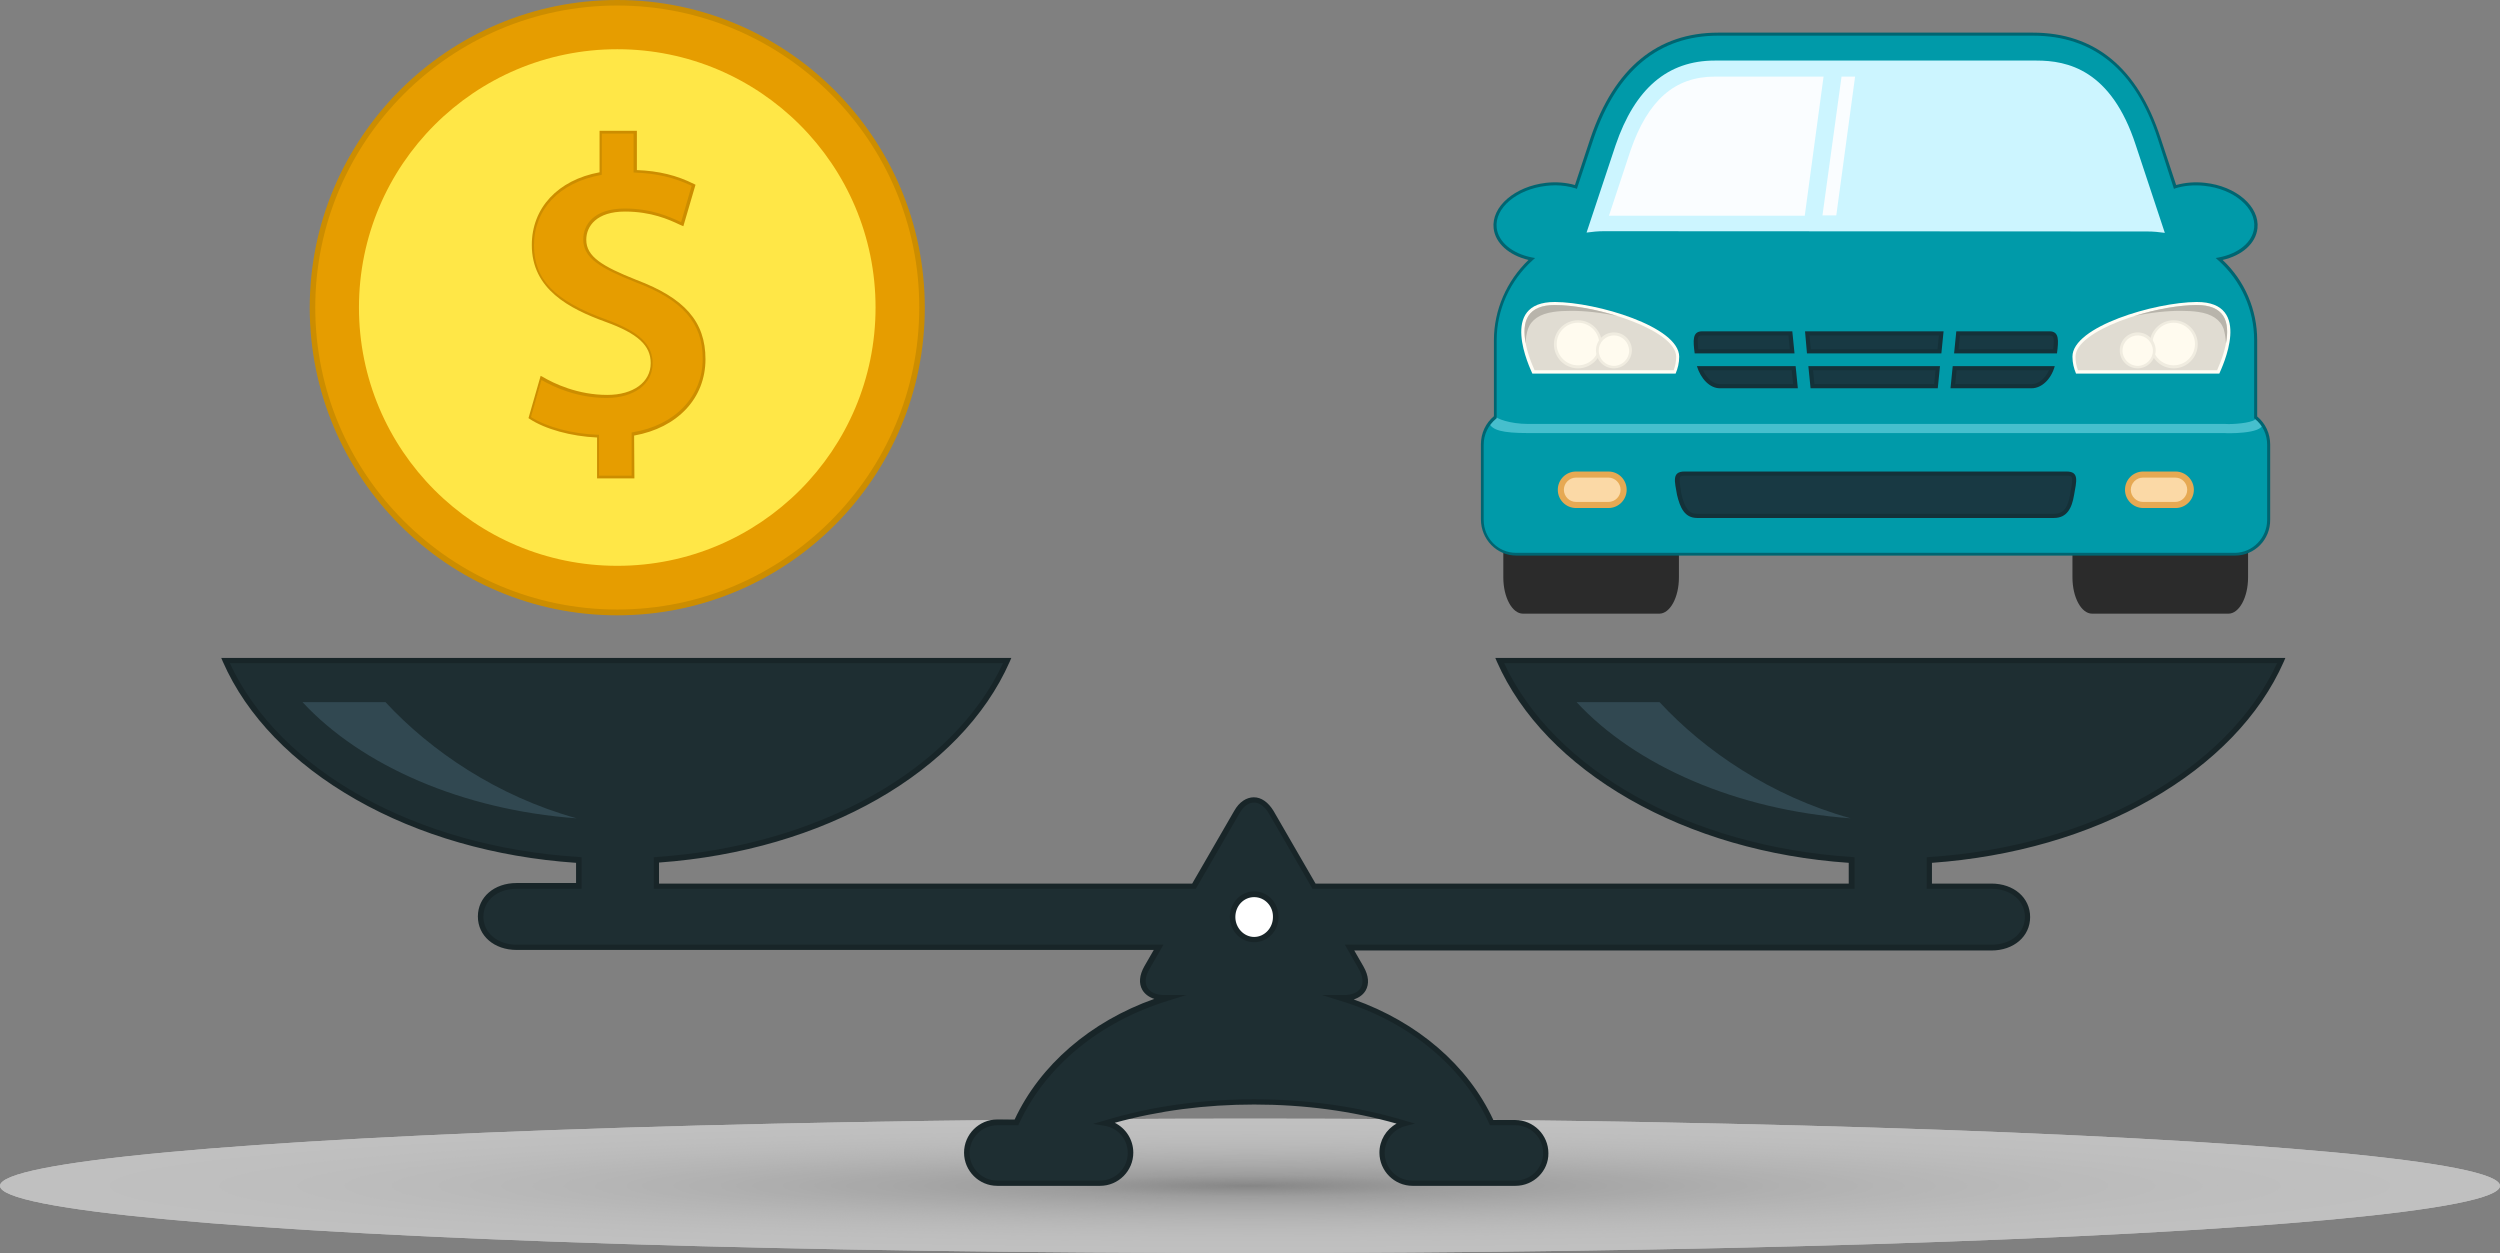 <svg version="1.1" id="Layer_1" xmlns="http://www.w3.org/2000/svg" xmlns:xlink="http://www.w3.org/1999/xlink" x="0" y="0" viewBox="0 0 904 453.1" xml:space="preserve"><rect x="0" y="0" width="904" height="453.1" fill="#808080" stroke="none"/><style>.st119{fill:#e6a953}.st120{fill:#fbd9a6}.st123{fill:#143139}.st124{fill:#183943}.st125{fill:#fffdf5}.st126{fill:#e0dcd2}.st127{fill:#b8b4ab}.st128{fill:#fffbef}.st129{fill:#f0ece0}.st132{fill:#e69d00}.st133{fill:#cc8d00}.st135{fill:#fff}</style><g opacity=".5"><defs><ellipse id="SVGID_1_" cx="452" cy="428.8" rx="452" ry="24.3"/></defs><clipPath id="SVGID_00000180369084574818785550000000087611000234721167_"><use xlink:href="#SVGID_1_" overflow="visible"/></clipPath><path clip-path="url(#SVGID_00000180369084574818785550000000087611000234721167_)" fill="#fff" d="M0 404.5h904V453H0z"/><defs><ellipse id="SVGID_00000170278651641016977020000018093158401090802365_" cx="452" cy="428.8" rx="452" ry="24.3"/></defs><clipPath id="SVGID_00000127749394563404824320000015985538617418403230_"><use xlink:href="#SVGID_00000170278651641016977020000018093158401090802365_" overflow="visible"/></clipPath><path d="M904 428.8c0 13.4-202.4 24.3-452 24.3S0 442.2 0 428.8s202.4-24.3 452-24.3 452 10.9 452 24.3z" clip-path="url(#SVGID_00000127749394563404824320000015985538617418403230_)" fill="#fff"/><defs><ellipse id="SVGID_00000167391729391635534850000000498766706209807799_" cx="452" cy="428.8" rx="452" ry="24.3"/></defs><clipPath id="SVGID_00000014615195236515448560000007000681350912021166_"><use xlink:href="#SVGID_00000167391729391635534850000000498766706209807799_" overflow="visible"/></clipPath><path d="M898.3 428.8c0 13.2-199.8 24-446.3 24S5.7 442 5.7 428.8s199.8-24 446.3-24 446.3 10.8 446.3 24z" clip-path="url(#SVGID_00000014615195236515448560000007000681350912021166_)" fill="#fff"/><defs><ellipse id="SVGID_00000004535236009906755290000003442020871422847371_" cx="452" cy="428.8" rx="452" ry="24.3"/></defs><clipPath id="SVGID_00000145764118918508445240000010451203037986070420_"><use xlink:href="#SVGID_00000004535236009906755290000003442020871422847371_" overflow="visible"/></clipPath><path d="M892.7 428.8c0 13.1-197.3 23.7-440.7 23.7S11.3 441.9 11.3 428.8s197.3-23.7 440.7-23.7 440.7 10.6 440.7 23.7z" clip-path="url(#SVGID_00000145764118918508445240000010451203037986070420_)" fill="#fff"/><defs><ellipse id="SVGID_00000108297849193597280760000013678257406799865791_" cx="452" cy="428.8" rx="452" ry="24.3"/></defs><clipPath id="SVGID_00000130612675718607375800000004162621232938248862_"><use xlink:href="#SVGID_00000108297849193597280760000013678257406799865791_" overflow="visible"/></clipPath><path d="M887 428.8c0 12.9-194.8 23.4-435 23.4S17 441.7 17 428.8s194.8-23.4 435-23.4c240.2.1 435 10.5 435 23.4z" clip-path="url(#SVGID_00000130612675718607375800000004162621232938248862_)" fill="#fff"/><defs><ellipse id="SVGID_00000074404808700617342210000010761150497575182754_" cx="452" cy="428.8" rx="452" ry="24.3"/></defs><clipPath id="SVGID_00000080206084658943443510000010748921308585449351_"><use xlink:href="#SVGID_00000074404808700617342210000010761150497575182754_" overflow="visible"/></clipPath><path d="M881.3 428.8c0 12.7-192.2 23.1-429.3 23.1S22.7 441.6 22.7 428.8c0-12.7 192.2-23.1 429.3-23.1 237.1.1 429.3 10.4 429.3 23.1z" clip-path="url(#SVGID_00000080206084658943443510000010748921308585449351_)" fill="#fff"/><defs><ellipse id="SVGID_00000011711626492558580450000004533597485446976423_" cx="452" cy="428.8" rx="452" ry="24.3"/></defs><clipPath id="SVGID_00000026853546674857800780000017597926416295626426_"><use xlink:href="#SVGID_00000011711626492558580450000004533597485446976423_" overflow="visible"/></clipPath><path d="M875.7 428.8c0 12.6-189.7 22.7-423.7 22.7S28.3 441.4 28.3 428.8 218 406 452 406s423.7 10.2 423.7 22.8z" clip-path="url(#SVGID_00000026853546674857800780000017597926416295626426_)" fill="#fff"/><defs><ellipse id="SVGID_00000096770039824943844610000008448535872915950730_" cx="452" cy="428.8" rx="452" ry="24.3"/></defs><clipPath id="SVGID_00000034810629235953355730000003847452759190762889_"><use xlink:href="#SVGID_00000096770039824943844610000008448535872915950730_" overflow="visible"/></clipPath><ellipse cx="452" cy="428.8" rx="418" ry="22.4" clip-path="url(#SVGID_00000034810629235953355730000003847452759190762889_)" fill="#fff"/><defs><ellipse id="SVGID_00000052103705840019545720000017492788905824482444_" cx="452" cy="428.8" rx="452" ry="24.3"/></defs><clipPath id="SVGID_00000174594721340602866900000013969076674520557718_"><use xlink:href="#SVGID_00000052103705840019545720000017492788905824482444_" overflow="visible"/></clipPath><ellipse cx="452" cy="428.8" rx="412.4" ry="22.1" clip-path="url(#SVGID_00000174594721340602866900000013969076674520557718_)" fill="#fefefe"/><defs><ellipse id="SVGID_00000080198052944234714570000017289598886929388706_" cx="452" cy="428.8" rx="452" ry="24.3"/></defs><clipPath id="SVGID_00000153678915706997689580000003099247214400759992_"><use xlink:href="#SVGID_00000080198052944234714570000017289598886929388706_" overflow="visible"/></clipPath><path d="M858.7 428.8c0 12.1-182.1 21.8-406.7 21.8s-406.7-9.8-406.7-21.8c0-12.1 182.1-21.8 406.7-21.8s406.7 9.8 406.7 21.8z" clip-path="url(#SVGID_00000153678915706997689580000003099247214400759992_)" fill="#fefefe"/><defs><ellipse id="SVGID_00000183958609207496010410000007211916510716866492_" cx="452" cy="428.8" rx="452" ry="24.3"/></defs><clipPath id="SVGID_00000103970037898960336080000016869404511446433167_"><use xlink:href="#SVGID_00000183958609207496010410000007211916510716866492_" overflow="visible"/></clipPath><path d="M853 428.8c0 11.9-179.5 21.5-401 21.5s-401-9.6-401-21.5 179.5-21.5 401-21.5 401 9.6 401 21.5z" clip-path="url(#SVGID_00000103970037898960336080000016869404511446433167_)" fill="#fefefe"/><defs><ellipse id="SVGID_00000100343244762296908070000016725433567356313730_" cx="452" cy="428.8" rx="452" ry="24.3"/></defs><clipPath id="SVGID_00000143618295220641230840000007333575965803895437_"><use xlink:href="#SVGID_00000100343244762296908070000016725433567356313730_" overflow="visible"/></clipPath><path d="M847.3 428.8c0 11.7-177 21.2-395.4 21.2-218.3 0-395.4-9.5-395.4-21.2s177-21.2 395.4-21.2c218.4 0 395.4 9.5 395.4 21.2z" clip-path="url(#SVGID_00000143618295220641230840000007333575965803895437_)" fill="#fefefe"/><defs><ellipse id="SVGID_00000173861118135873190250000012519296794916494252_" cx="452" cy="428.8" rx="452" ry="24.3"/></defs><clipPath id="SVGID_00000056401128247099642190000000532105773416646822_"><use xlink:href="#SVGID_00000173861118135873190250000012519296794916494252_" overflow="visible"/></clipPath><path d="M841.7 428.8c0 11.6-174.5 20.9-389.7 20.9s-389.7-9.4-389.7-20.9c0-11.6 174.5-20.9 389.7-20.9s389.7 9.4 389.7 20.9z" clip-path="url(#SVGID_00000056401128247099642190000000532105773416646822_)" fill="#fdfdfd"/><defs><ellipse id="SVGID_00000147942656395223043660000014458564391095398840_" cx="452" cy="428.8" rx="452" ry="24.3"/></defs><clipPath id="SVGID_00000139267205892522846190000010684371521372651451_"><use xlink:href="#SVGID_00000147942656395223043660000014458564391095398840_" overflow="visible"/></clipPath><path d="M836 428.8c0 11.4-171.9 20.6-384 20.6s-384-9.2-384-20.6 171.9-20.6 384-20.6 384 9.2 384 20.6z" clip-path="url(#SVGID_00000139267205892522846190000010684371521372651451_)" fill="#fdfdfd"/><defs><ellipse id="SVGID_00000145021269975654919950000004629478342228151199_" cx="452" cy="428.8" rx="452" ry="24.3"/></defs><clipPath id="SVGID_00000090268058162302394020000016477832765395363216_"><use xlink:href="#SVGID_00000145021269975654919950000004629478342228151199_" overflow="visible"/></clipPath><path d="M830.4 428.8c0 11.2-169.4 20.3-378.4 20.3S73.6 440 73.6 428.8 243 408.5 452 408.5s378.4 9.1 378.4 20.3z" clip-path="url(#SVGID_00000090268058162302394020000016477832765395363216_)" fill="#fdfdfd"/><defs><ellipse id="SVGID_00000091722441335617144960000005698193072204666783_" cx="452" cy="428.8" rx="452" ry="24.3"/></defs><clipPath id="SVGID_00000155114966261475855360000001848461484397078452_"><use xlink:href="#SVGID_00000091722441335617144960000005698193072204666783_" overflow="visible"/></clipPath><path d="M824.7 428.8c0 11.1-166.9 20-372.7 20s-372.7-9-372.7-20c0-11.1 166.9-20 372.7-20s372.7 9 372.7 20z" clip-path="url(#SVGID_00000155114966261475855360000001848461484397078452_)" fill="#fcfcfc"/><defs><ellipse id="SVGID_00000124141765646696370420000016067871446218664583_" cx="452" cy="428.8" rx="452" ry="24.3"/></defs><clipPath id="SVGID_00000070813114025371309110000016395068369244062644_"><use xlink:href="#SVGID_00000124141765646696370420000016067871446218664583_" overflow="visible"/></clipPath><path d="M819 428.8c0 10.9-164.3 19.7-367 19.7s-367-8.8-367-19.7c0-10.9 164.3-19.7 367-19.7s367 8.8 367 19.7z" clip-path="url(#SVGID_00000070813114025371309110000016395068369244062644_)" fill="#fcfcfc"/><defs><ellipse id="SVGID_00000105386001690306253940000006999595499068669574_" cx="452" cy="428.8" rx="452" ry="24.3"/></defs><clipPath id="SVGID_00000121958100195965232880000010693140446119173563_"><use xlink:href="#SVGID_00000105386001690306253940000006999595499068669574_" overflow="visible"/></clipPath><path d="M813.4 428.8c0 10.7-161.8 19.4-361.4 19.4s-361.4-8.7-361.4-19.4 161.8-19.4 361.4-19.4 361.4 8.7 361.4 19.4z" clip-path="url(#SVGID_00000121958100195965232880000010693140446119173563_)" fill="#fcfcfc"/><defs><ellipse id="SVGID_00000139984929369334234850000017062906860280843182_" cx="452" cy="428.8" rx="452" ry="24.3"/></defs><clipPath id="SVGID_00000055668519044095940920000008216097102817941918_"><use xlink:href="#SVGID_00000139984929369334234850000017062906860280843182_" overflow="visible"/></clipPath><path d="M807.7 428.8c0 10.5-159.3 19.1-355.7 19.1s-355.7-8.6-355.7-19.1c0-10.6 159.3-19.1 355.7-19.1s355.7 8.6 355.7 19.1z" clip-path="url(#SVGID_00000055668519044095940920000008216097102817941918_)" fill="#fbfbfb"/><defs><ellipse id="SVGID_00000027603054185733598430000005959286632343705019_" cx="452" cy="428.8" rx="452" ry="24.3"/></defs><clipPath id="SVGID_00000039850424173196499080000013930786183731036816_"><use xlink:href="#SVGID_00000027603054185733598430000005959286632343705019_" overflow="visible"/></clipPath><path d="M802 428.8c0 10.4-156.7 18.8-350 18.8s-350-8.4-350-18.8S258.7 410 452 410s350 8.4 350 18.8z" clip-path="url(#SVGID_00000039850424173196499080000013930786183731036816_)" fill="#fbfbfb"/><defs><ellipse id="SVGID_00000032617468415728357040000017564349561896807586_" cx="452" cy="428.8" rx="452" ry="24.3"/></defs><clipPath id="SVGID_00000155140228853000946720000009492392885054922624_"><use xlink:href="#SVGID_00000032617468415728357040000017564349561896807586_" overflow="visible"/></clipPath><path d="M796.4 428.8c0 10.2-154.2 18.5-344.4 18.5s-344.4-8.3-344.4-18.5 154.2-18.5 344.4-18.5 344.4 8.3 344.4 18.5z" clip-path="url(#SVGID_00000155140228853000946720000009492392885054922624_)" fill="#fafafa"/><defs><ellipse id="SVGID_00000140699188237264625580000009775502124047905436_" cx="452" cy="428.8" rx="452" ry="24.3"/></defs><clipPath id="SVGID_00000175324666204996516880000000043927342073462974_"><use xlink:href="#SVGID_00000140699188237264625580000009775502124047905436_" overflow="visible"/></clipPath><path d="M790.7 428.8c0 10-151.6 18.2-338.7 18.2s-338.7-8.1-338.7-18.2c0-10 151.6-18.2 338.7-18.2s338.7 8.2 338.7 18.2z" clip-path="url(#SVGID_00000175324666204996516880000000043927342073462974_)" fill="#f9f9f9"/><defs><ellipse id="SVGID_00000106865729556670382040000012849050301782433169_" cx="452" cy="428.8" rx="452" ry="24.3"/></defs><clipPath id="SVGID_00000049915641431638123360000015716485898800842932_"><use xlink:href="#SVGID_00000106865729556670382040000012849050301782433169_" overflow="visible"/></clipPath><ellipse cx="452" cy="428.8" rx="333" ry="17.9" clip-path="url(#SVGID_00000049915641431638123360000015716485898800842932_)" fill="#f9f9f9"/><defs><ellipse id="SVGID_00000183217859575715699590000005522177713438600379_" cx="452" cy="428.8" rx="452" ry="24.3"/></defs><clipPath id="SVGID_00000116217946915752741520000008723717597020069530_"><use xlink:href="#SVGID_00000183217859575715699590000005522177713438600379_" overflow="visible"/></clipPath><ellipse cx="452" cy="428.8" rx="327.4" ry="17.6" clip-path="url(#SVGID_00000116217946915752741520000008723717597020069530_)" fill="#f8f8f8"/><defs><ellipse id="SVGID_00000098205291344377008550000005017574383921282705_" cx="452" cy="428.8" rx="452" ry="24.3"/></defs><clipPath id="SVGID_00000124141540486111569640000000268115418150759071_"><use xlink:href="#SVGID_00000098205291344377008550000005017574383921282705_" overflow="visible"/></clipPath><path d="M773.7 428.8c0 9.5-144 17.3-321.7 17.3s-321.7-7.7-321.7-17.3c0-9.5 144-17.3 321.7-17.3s321.7 7.8 321.7 17.3z" clip-path="url(#SVGID_00000124141540486111569640000000268115418150759071_)" fill="#f8f8f8"/><defs><ellipse id="SVGID_00000165220925470623094170000010520683260694364814_" cx="452" cy="428.8" rx="452" ry="24.3"/></defs><clipPath id="SVGID_00000134931703109795086600000017135008296500247429_"><use xlink:href="#SVGID_00000165220925470623094170000010520683260694364814_" overflow="visible"/></clipPath><path d="M768 428.8c0 9.4-141.5 17-316.1 17s-316.1-7.6-316.1-17 141.5-17 316.1-17 316.1 7.6 316.1 17z" clip-path="url(#SVGID_00000134931703109795086600000017135008296500247429_)" fill="#f7f7f7"/><defs><ellipse id="SVGID_00000121258379629384764990000013276719492097901997_" cx="452" cy="428.8" rx="452" ry="24.3"/></defs><clipPath id="SVGID_00000067227904219789812500000005190634722589810582_"><use xlink:href="#SVGID_00000121258379629384764990000013276719492097901997_" overflow="visible"/></clipPath><path d="M762.4 428.8c0 9.2-139 16.7-310.4 16.7s-310.4-7.5-310.4-16.7 139-16.7 310.4-16.7 310.4 7.5 310.4 16.7z" clip-path="url(#SVGID_00000067227904219789812500000005190634722589810582_)" fill="#f6f6f6"/><defs><ellipse id="SVGID_00000030470951539696442910000003333281657979296954_" cx="452" cy="428.8" rx="452" ry="24.3"/></defs><clipPath id="SVGID_00000029729404078681630050000016176996013501112202_"><use xlink:href="#SVGID_00000030470951539696442910000003333281657979296954_" overflow="visible"/></clipPath><path d="M756.7 428.8c0 9-136.4 16.4-304.7 16.4s-304.7-7.3-304.7-16.4c0-9 136.4-16.4 304.7-16.4s304.7 7.4 304.7 16.4z" clip-path="url(#SVGID_00000029729404078681630050000016176996013501112202_)" fill="#f5f5f5"/><defs><ellipse id="SVGID_00000176023013565727935950000009876510402112856487_" cx="452" cy="428.8" rx="452" ry="24.3"/></defs><clipPath id="SVGID_00000134944535455855368030000017412131759630780314_"><use xlink:href="#SVGID_00000176023013565727935950000009876510402112856487_" overflow="visible"/></clipPath><path d="M751.1 428.8c0 8.9-133.9 16.1-299.1 16.1s-299.1-7.2-299.1-16.1 133.9-16.1 299.1-16.1 299.1 7.2 299.1 16.1z" clip-path="url(#SVGID_00000134944535455855368030000017412131759630780314_)" fill="#f5f5f5"/><defs><ellipse id="SVGID_00000097464988288711757490000013967014699669755555_" cx="452" cy="428.8" rx="452" ry="24.3"/></defs><clipPath id="SVGID_00000177442505514168126910000013731473755018989241_"><use xlink:href="#SVGID_00000097464988288711757490000013967014699669755555_" overflow="visible"/></clipPath><path d="M745.4 428.8c0 8.7-131.4 15.8-293.4 15.8s-293.4-7.1-293.4-15.8c0-8.7 131.4-15.8 293.4-15.8s293.4 7.1 293.4 15.8z" clip-path="url(#SVGID_00000177442505514168126910000013731473755018989241_)" fill="#f4f4f4"/><defs><ellipse id="SVGID_00000070114329452602820990000009878568064780130730_" cx="452" cy="428.8" rx="452" ry="24.3"/></defs><clipPath id="SVGID_00000008849800143140380570000007638359319043427510_"><use xlink:href="#SVGID_00000070114329452602820990000009878568064780130730_" overflow="visible"/></clipPath><path d="M739.7 428.8c0 8.5-128.8 15.4-287.7 15.4s-287.7-6.9-287.7-15.4 128.8-15.5 287.7-15.5 287.7 7 287.7 15.5z" clip-path="url(#SVGID_00000008849800143140380570000007638359319043427510_)" fill="#f3f3f3"/><defs><ellipse id="SVGID_00000106829187998589829420000000518839702527985810_" cx="452" cy="428.8" rx="452" ry="24.3"/></defs><clipPath id="SVGID_00000093892042490666515390000002666413354626833077_"><use xlink:href="#SVGID_00000106829187998589829420000000518839702527985810_" overflow="visible"/></clipPath><path d="M734.1 428.8c0 8.4-126.3 15.1-282.1 15.1s-282.1-6.8-282.1-15.1c0-8.4 126.3-15.1 282.1-15.1s282.1 6.7 282.1 15.1z" clip-path="url(#SVGID_00000093892042490666515390000002666413354626833077_)" fill="#f2f2f2"/><defs><ellipse id="SVGID_00000083051938116678344370000008603400284361344955_" cx="452" cy="428.8" rx="452" ry="24.3"/></defs><clipPath id="SVGID_00000121980184883460053180000013392507173838199171_"><use xlink:href="#SVGID_00000083051938116678344370000008603400284361344955_" overflow="visible"/></clipPath><path d="M728.4 428.8c0 8.2-123.8 14.8-276.4 14.8s-276.4-6.6-276.4-14.8c0-8.2 123.8-14.8 276.4-14.8s276.4 6.6 276.4 14.8z" clip-path="url(#SVGID_00000121980184883460053180000013392507173838199171_)" fill="#f1f1f1"/><defs><ellipse id="SVGID_00000054975369480750258040000017168075381043404464_" cx="452" cy="428.8" rx="452" ry="24.3"/></defs><clipPath id="SVGID_00000033328275952236371720000008472381438237352850_"><use xlink:href="#SVGID_00000054975369480750258040000017168075381043404464_" overflow="visible"/></clipPath><path d="M722.7 428.8c0 8-121.2 14.5-270.7 14.5s-270.7-6.5-270.7-14.5 121.2-14.5 270.7-14.5 270.7 6.5 270.7 14.5z" clip-path="url(#SVGID_00000033328275952236371720000008472381438237352850_)" fill="#f0f0f0"/><defs><ellipse id="SVGID_00000148638280698649890560000010736486126220699040_" cx="452" cy="428.8" rx="452" ry="24.3"/></defs><clipPath id="SVGID_00000104700653798318787830000002702549698396725648_"><use xlink:href="#SVGID_00000148638280698649890560000010736486126220699040_" overflow="visible"/></clipPath><path d="M717.1 428.8c0 7.9-118.7 14.2-265.1 14.2s-265.1-6.4-265.1-14.2c0-7.9 118.7-14.2 265.1-14.2s265.1 6.4 265.1 14.2z" clip-path="url(#SVGID_00000104700653798318787830000002702549698396725648_)" fill="#efefef"/><defs><ellipse id="SVGID_00000032641633774891755140000002509851622050032019_" cx="452" cy="428.8" rx="452" ry="24.3"/></defs><clipPath id="SVGID_00000154410192767838024970000018338521988907567294_"><use xlink:href="#SVGID_00000032641633774891755140000002509851622050032019_" overflow="visible"/></clipPath><path d="M711.4 428.8c0 7.7-116.1 13.9-259.4 13.9s-259.4-6.2-259.4-13.9 116.1-13.9 259.4-13.9 259.4 6.2 259.4 13.9z" clip-path="url(#SVGID_00000154410192767838024970000018338521988907567294_)" fill="#eee"/><defs><ellipse id="SVGID_00000109738901490830686950000006713416520878137266_" cx="452" cy="428.8" rx="452" ry="24.3"/></defs><clipPath id="SVGID_00000054248003979088615480000001271846336970368186_"><use xlink:href="#SVGID_00000109738901490830686950000006713416520878137266_" overflow="visible"/></clipPath><ellipse cx="452" cy="428.8" rx="253.7" ry="13.6" clip-path="url(#SVGID_00000054248003979088615480000001271846336970368186_)" fill="#ededed"/><defs><ellipse id="SVGID_00000142136895628083906160000015163952895674049186_" cx="452" cy="428.8" rx="452" ry="24.3"/></defs><clipPath id="SVGID_00000181048728075582366930000004741459258828991625_"><use xlink:href="#SVGID_00000142136895628083906160000015163952895674049186_" overflow="visible"/></clipPath><ellipse cx="452" cy="428.8" rx="248.1" ry="13.3" clip-path="url(#SVGID_00000181048728075582366930000004741459258828991625_)" fill="#ececec"/><defs><ellipse id="SVGID_00000145766403408055325860000011082324196346311358_" cx="452" cy="428.8" rx="452" ry="24.3"/></defs><clipPath id="SVGID_00000016769466111052684520000008875148947491646602_"><use xlink:href="#SVGID_00000145766403408055325860000011082324196346311358_" overflow="visible"/></clipPath><path d="M694.4 428.8c0 7.2-108.5 13-242.4 13s-242.4-5.8-242.4-13 108.5-13 242.4-13 242.4 5.8 242.4 13z" clip-path="url(#SVGID_00000016769466111052684520000008875148947491646602_)" fill="#ebebeb"/><defs><ellipse id="SVGID_00000070810198059379686640000003177194858560565178_" cx="452" cy="428.8" rx="452" ry="24.3"/></defs><clipPath id="SVGID_00000141431462500866575370000018297465802783076535_"><use xlink:href="#SVGID_00000070810198059379686640000003177194858560565178_" overflow="visible"/></clipPath><path d="M688.7 428.8c0 7-106 12.7-236.8 12.7s-236.8-5.7-236.8-12.7 106-12.7 236.8-12.7 236.8 5.7 236.8 12.7z" clip-path="url(#SVGID_00000141431462500866575370000018297465802783076535_)" fill="#eaeaea"/><defs><ellipse id="SVGID_00000173881607155755536530000005137781312302982288_" cx="452" cy="428.8" rx="452" ry="24.3"/></defs><clipPath id="SVGID_00000013175290614390921370000004177621780439916418_"><use xlink:href="#SVGID_00000173881607155755536530000005137781312302982288_" overflow="visible"/></clipPath><path d="M683.1 428.8c0 6.9-103.5 12.4-231.1 12.4s-231.1-5.6-231.1-12.4c0-6.9 103.5-12.4 231.1-12.4s231.1 5.6 231.1 12.4z" clip-path="url(#SVGID_00000013175290614390921370000004177621780439916418_)" fill="#e9e9e9"/><defs><ellipse id="SVGID_00000095306866096667235320000018164308727966423961_" cx="452" cy="428.8" rx="452" ry="24.3"/></defs><clipPath id="SVGID_00000081647950165158155260000010860922362929153935_"><use xlink:href="#SVGID_00000095306866096667235320000018164308727966423961_" overflow="visible"/></clipPath><path d="M677.4 428.8c0 6.7-100.9 12.1-225.4 12.1s-225.4-5.4-225.4-12.1 100.9-12.1 225.4-12.1 225.4 5.4 225.4 12.1z" clip-path="url(#SVGID_00000081647950165158155260000010860922362929153935_)" fill="#e7e7e7"/><defs><ellipse id="SVGID_00000078754964735415362730000004950991439355503037_" cx="452" cy="428.8" rx="452" ry="24.3"/></defs><clipPath id="SVGID_00000162342607240567337360000007925862414606157982_"><use xlink:href="#SVGID_00000078754964735415362730000004950991439355503037_" overflow="visible"/></clipPath><path d="M671.7 428.8c0 6.5-98.4 11.8-219.8 11.8s-219.8-5.3-219.8-11.8S330.5 417 451.9 417s219.8 5.3 219.8 11.8z" clip-path="url(#SVGID_00000162342607240567337360000007925862414606157982_)" fill="#e6e6e6"/><defs><ellipse id="SVGID_00000138534875609526159090000010080076307209653692_" cx="452" cy="428.8" rx="452" ry="24.3"/></defs><clipPath id="SVGID_00000001628468810379584390000009314584476578948514_"><use xlink:href="#SVGID_00000138534875609526159090000010080076307209653692_" overflow="visible"/></clipPath><path d="M666.1 428.8c0 6.3-95.9 11.5-214.1 11.5s-214.1-5.1-214.1-11.5 95.9-11.5 214.1-11.5 214.1 5.2 214.1 11.5z" clip-path="url(#SVGID_00000001628468810379584390000009314584476578948514_)" fill="#e5e5e5"/><defs><ellipse id="SVGID_00000155114166264029473250000017639670717984694693_" cx="452" cy="428.8" rx="452" ry="24.3"/></defs><clipPath id="SVGID_00000059273888571736467420000003543897335601184427_"><use xlink:href="#SVGID_00000155114166264029473250000017639670717984694693_" overflow="visible"/></clipPath><path d="M660.4 428.8c0 6.2-93.3 11.2-208.4 11.2s-208.4-5-208.4-11.2 93.3-11.2 208.4-11.2 208.4 5 208.4 11.2z" clip-path="url(#SVGID_00000059273888571736467420000003543897335601184427_)" fill="#e3e3e3"/><defs><ellipse id="SVGID_00000139259745167075311660000014306440534620785040_" cx="452" cy="428.8" rx="452" ry="24.3"/></defs><clipPath id="SVGID_00000122717076219556508540000014522288917866257029_"><use xlink:href="#SVGID_00000139259745167075311660000014306440534620785040_" overflow="visible"/></clipPath><path d="M654.8 428.8c0 6-90.8 10.9-202.8 10.9s-202.8-4.9-202.8-10.9S340 417.9 452 417.9s202.8 4.9 202.8 10.9z" clip-path="url(#SVGID_00000122717076219556508540000014522288917866257029_)" fill="#e2e2e2"/><defs><ellipse id="SVGID_00000181065957810899959060000015154455760706308783_" cx="452" cy="428.8" rx="452" ry="24.3"/></defs><clipPath id="SVGID_00000127027899880526562000000014929984438966579361_"><use xlink:href="#SVGID_00000181065957810899959060000015154455760706308783_" overflow="visible"/></clipPath><path d="M649.1 428.8c0 5.8-88.2 10.6-197.1 10.6s-197.1-4.7-197.1-10.6c0-5.8 88.2-10.6 197.1-10.6s197.1 4.8 197.1 10.6z" clip-path="url(#SVGID_00000127027899880526562000000014929984438966579361_)" fill="#e1e1e1"/><defs><ellipse id="SVGID_00000029017837526152796880000011815651082325537938_" cx="452" cy="428.8" rx="452" ry="24.3"/></defs><clipPath id="SVGID_00000139261903272761268910000007676268676238029233_"><use xlink:href="#SVGID_00000029017837526152796880000011815651082325537938_" overflow="visible"/></clipPath><path d="M643.4 428.8c0 5.7-85.7 10.3-191.4 10.3s-191.4-4.6-191.4-10.3c0-5.7 85.7-10.3 191.4-10.3s191.4 4.6 191.4 10.3z" clip-path="url(#SVGID_00000139261903272761268910000007676268676238029233_)" fill="#dfdfdf"/><defs><ellipse id="SVGID_00000158010356506290813360000013287019638660411816_" cx="452" cy="428.8" rx="452" ry="24.3"/></defs><clipPath id="SVGID_00000129913096918532136130000011076196081676517818_"><use xlink:href="#SVGID_00000158010356506290813360000013287019638660411816_" overflow="visible"/></clipPath><path d="M637.8 428.8c0 5.5-83.2 10-185.8 10s-185.8-4.5-185.8-10 83.2-10 185.8-10 185.8 4.5 185.8 10z" clip-path="url(#SVGID_00000129913096918532136130000011076196081676517818_)" fill="#dedede"/><defs><ellipse id="SVGID_00000138548524752238670030000005837469457353017223_" cx="452" cy="428.8" rx="452" ry="24.3"/></defs><clipPath id="SVGID_00000003100734984613188660000016418129826871238284_"><use xlink:href="#SVGID_00000138548524752238670030000005837469457353017223_" overflow="visible"/></clipPath><path d="M632.1 428.8c0 5.3-80.6 9.7-180.1 9.7s-180.1-4.3-180.1-9.7c0-5.3 80.6-9.7 180.1-9.7s180.1 4.4 180.1 9.7z" clip-path="url(#SVGID_00000003100734984613188660000016418129826871238284_)" fill="#dcdcdc"/><defs><ellipse id="SVGID_00000183954287024672413560000001137288333475693231_" cx="452" cy="428.8" rx="452" ry="24.3"/></defs><clipPath id="SVGID_00000053524622044248633630000009365638158670186151_"><use xlink:href="#SVGID_00000183954287024672413560000001137288333475693231_" overflow="visible"/></clipPath><path d="M626.4 428.8c0 5.2-78.1 9.4-174.4 9.4s-174.4-4.2-174.4-9.4 78.1-9.4 174.4-9.4 174.4 4.2 174.4 9.4z" clip-path="url(#SVGID_00000053524622044248633630000009365638158670186151_)" fill="#dbdbdb"/><defs><ellipse id="SVGID_00000043453547158161769390000003751001201771985555_" cx="452" cy="428.8" rx="452" ry="24.3"/></defs><clipPath id="SVGID_00000121982537238412021670000014650557962720817338_"><use xlink:href="#SVGID_00000043453547158161769390000003751001201771985555_" overflow="visible"/></clipPath><ellipse cx="452" cy="428.8" rx="168.8" ry="9.1" clip-path="url(#SVGID_00000121982537238412021670000014650557962720817338_)" fill="#d9d9d9"/><defs><ellipse id="SVGID_00000134936831942520405140000004434419496605368761_" cx="452" cy="428.8" rx="452" ry="24.3"/></defs><clipPath id="SVGID_00000162313873289197885470000007542488506102216121_"><use xlink:href="#SVGID_00000134936831942520405140000004434419496605368761_" overflow="visible"/></clipPath><path d="M615.1 428.8c0 4.8-73 8.8-163.1 8.8s-163.1-3.9-163.1-8.8c0-4.8 73-8.8 163.1-8.8s163.1 4 163.1 8.8z" clip-path="url(#SVGID_00000162313873289197885470000007542488506102216121_)" fill="#d7d7d7"/><defs><ellipse id="SVGID_00000181074124776954711560000018357081468133623202_" cx="452" cy="428.8" rx="452" ry="24.3"/></defs><clipPath id="SVGID_00000056406454842834369570000007501671377665849528_"><use xlink:href="#SVGID_00000181074124776954711560000018357081468133623202_" overflow="visible"/></clipPath><path d="M609.4 428.8c0 4.7-70.5 8.5-157.5 8.5s-157.5-3.8-157.5-8.5 70.5-8.5 157.5-8.5 157.5 3.8 157.5 8.5z" clip-path="url(#SVGID_00000056406454842834369570000007501671377665849528_)" fill="#d6d6d6"/><defs><ellipse id="SVGID_00000021083176842370613600000003192014776823114664_" cx="452" cy="428.8" rx="452" ry="24.3"/></defs><clipPath id="SVGID_00000111897203960234418300000003858212691758156974_"><use xlink:href="#SVGID_00000021083176842370613600000003192014776823114664_" overflow="visible"/></clipPath><path d="M603.8 428.8c0 4.5-68 8.1-151.8 8.1s-151.8-3.6-151.8-8.1 68-8.2 151.8-8.2 151.8 3.7 151.8 8.2z" clip-path="url(#SVGID_00000111897203960234418300000003858212691758156974_)" fill="#d4d4d4"/><defs><ellipse id="SVGID_00000058555290695093596850000013822367764175155121_" cx="452" cy="428.8" rx="452" ry="24.3"/></defs><clipPath id="SVGID_00000052806855206006946480000017374653617084030648_"><use xlink:href="#SVGID_00000058555290695093596850000013822367764175155121_" overflow="visible"/></clipPath><path d="M598.1 428.8c0 4.3-65.4 7.8-146.1 7.8s-146.1-3.5-146.1-7.8S371.3 421 452 421s146.1 3.5 146.1 7.8z" clip-path="url(#SVGID_00000052806855206006946480000017374653617084030648_)" fill="#d2d2d2"/><defs><ellipse id="SVGID_00000081613509304873495720000009635332399299131829_" cx="452" cy="428.8" rx="452" ry="24.3"/></defs><clipPath id="SVGID_00000072979030845757938560000012590439294946090659_"><use xlink:href="#SVGID_00000081613509304873495720000009635332399299131829_" overflow="visible"/></clipPath><path d="M592.4 428.8c0 4.2-62.9 7.5-140.5 7.5s-140.5-3.4-140.5-7.5c0-4.2 62.9-7.5 140.5-7.5s140.5 3.3 140.5 7.5z" clip-path="url(#SVGID_00000072979030845757938560000012590439294946090659_)" fill="#d1d1d1"/><defs><ellipse id="SVGID_00000124132552725836343280000003288613305948793508_" cx="452" cy="428.8" rx="452" ry="24.3"/></defs><clipPath id="SVGID_00000052099754928247815190000014781158346606689954_"><use xlink:href="#SVGID_00000124132552725836343280000003288613305948793508_" overflow="visible"/></clipPath><path d="M586.8 428.8c0 4-60.3 7.2-134.8 7.2s-134.8-3.2-134.8-7.2 60.3-7.2 134.8-7.2 134.8 3.2 134.8 7.2z" clip-path="url(#SVGID_00000052099754928247815190000014781158346606689954_)" fill="#cfcfcf"/><defs><ellipse id="SVGID_00000109745673741858049120000012041525785536994945_" cx="452" cy="428.8" rx="452" ry="24.3"/></defs><clipPath id="SVGID_00000149361852433239819180000014566735919206203297_"><use xlink:href="#SVGID_00000109745673741858049120000012041525785536994945_" overflow="visible"/></clipPath><path d="M581.1 428.8c0 3.8-57.8 6.9-129.1 6.9s-129.1-3.1-129.1-6.9 57.8-6.9 129.1-6.9 129.1 3.1 129.1 6.9z" clip-path="url(#SVGID_00000149361852433239819180000014566735919206203297_)" fill="#cdcdcd"/><defs><ellipse id="SVGID_00000157278189049795086550000015433734759476309658_" cx="452" cy="428.8" rx="452" ry="24.3"/></defs><clipPath id="SVGID_00000145057962625119037220000013996539235224552358_"><use xlink:href="#SVGID_00000157278189049795086550000015433734759476309658_" overflow="visible"/></clipPath><path d="M575.5 428.8c0 3.7-55.3 6.6-123.5 6.6s-123.5-3-123.5-6.6c0-3.7 55.3-6.6 123.5-6.6s123.5 2.9 123.5 6.6z" clip-path="url(#SVGID_00000145057962625119037220000013996539235224552358_)" fill="#cbcbcb"/><defs><ellipse id="SVGID_00000112619077650234668600000015358993805641795513_" cx="452" cy="428.8" rx="452" ry="24.3"/></defs><clipPath id="SVGID_00000113353796371261043170000001133888297397376135_"><use xlink:href="#SVGID_00000112619077650234668600000015358993805641795513_" overflow="visible"/></clipPath><path d="M569.8 428.8c0 3.5-52.7 6.3-117.8 6.3s-117.8-2.8-117.8-6.3 52.7-6.3 117.8-6.3 117.8 2.8 117.8 6.3z" clip-path="url(#SVGID_00000113353796371261043170000001133888297397376135_)" fill="#c9c9c9"/><defs><ellipse id="SVGID_00000081648060419365267000000007819121780638840746_" cx="452" cy="428.8" rx="452" ry="24.3"/></defs><clipPath id="SVGID_00000136397582831984761610000004096556905710644627_"><use xlink:href="#SVGID_00000081648060419365267000000007819121780638840746_" overflow="visible"/></clipPath><path d="M564.1 428.8c0 3.3-50.2 6-112.1 6s-112.1-2.7-112.1-6 50.2-6 112.1-6 112.1 2.7 112.1 6z" clip-path="url(#SVGID_00000136397582831984761610000004096556905710644627_)" fill="#c7c7c7"/><defs><ellipse id="SVGID_00000154396737284997240310000010600001459392574123_" cx="452" cy="428.8" rx="452" ry="24.3"/></defs><clipPath id="SVGID_00000025420835857867920080000007265001257190979237_"><use xlink:href="#SVGID_00000154396737284997240310000010600001459392574123_" overflow="visible"/></clipPath><path d="M558.5 428.8c0 3.2-47.7 5.7-106.5 5.7s-106.5-2.6-106.5-5.7c0-3.2 47.7-5.7 106.5-5.7s106.5 2.6 106.5 5.7z" clip-path="url(#SVGID_00000025420835857867920080000007265001257190979237_)" fill="#c5c5c5"/><defs><ellipse id="SVGID_00000051378796881604998490000010606652316923006081_" cx="452" cy="428.8" rx="452" ry="24.3"/></defs><clipPath id="SVGID_00000121967738031785402610000010759086625585343876_"><use xlink:href="#SVGID_00000051378796881604998490000010606652316923006081_" overflow="visible"/></clipPath><path d="M552.8 428.8c0 3-45.1 5.4-100.8 5.4s-100.8-2.4-100.8-5.4 45.1-5.4 100.8-5.4 100.8 2.4 100.8 5.4z" clip-path="url(#SVGID_00000121967738031785402610000010759086625585343876_)" fill="#c3c3c3"/><defs><ellipse id="SVGID_00000092417295272371719400000003713523805041851291_" cx="452" cy="428.8" rx="452" ry="24.3"/></defs><clipPath id="SVGID_00000142863003830874686320000003906672174706222014_"><use xlink:href="#SVGID_00000092417295272371719400000003713523805041851291_" overflow="visible"/></clipPath><path d="M547.1 428.8c0 2.8-42.6 5.1-95.1 5.1s-95.1-2.3-95.1-5.1 42.6-5.1 95.1-5.1c52.5 0 95.1 2.3 95.1 5.1z" clip-path="url(#SVGID_00000142863003830874686320000003906672174706222014_)" fill="#c1c1c1"/><defs><ellipse id="SVGID_00000067201500039157369610000013717915724008549551_" cx="452" cy="428.8" rx="452" ry="24.3"/></defs><clipPath id="SVGID_00000124126054219711831620000012030802736365910709_"><use xlink:href="#SVGID_00000067201500039157369610000013717915724008549551_" overflow="visible"/></clipPath><ellipse cx="452" cy="428.8" rx="89.5" ry="4.8" clip-path="url(#SVGID_00000124126054219711831620000012030802736365910709_)" fill="#bfbfbf"/><defs><ellipse id="SVGID_00000065039521488157236640000015758605663684898482_" cx="452" cy="428.8" rx="452" ry="24.3"/></defs><clipPath id="SVGID_00000166660519218184108140000002198646874315804831_"><use xlink:href="#SVGID_00000065039521488157236640000015758605663684898482_" overflow="visible"/></clipPath><ellipse cx="452" cy="428.8" rx="83.8" ry="4.5" clip-path="url(#SVGID_00000166660519218184108140000002198646874315804831_)" fill="#bdbdbd"/><defs><ellipse id="SVGID_00000021801032103930654400000016245349734323260054_" cx="452" cy="428.8" rx="452" ry="24.3"/></defs><clipPath id="SVGID_00000000901561944676178870000015829800780407192497_"><use xlink:href="#SVGID_00000021801032103930654400000016245349734323260054_" overflow="visible"/></clipPath><path d="M530.1 428.8c0 2.3-35 4.2-78.1 4.2s-78.1-1.9-78.1-4.2c0-2.3 35-4.2 78.1-4.2s78.1 1.9 78.1 4.2z" clip-path="url(#SVGID_00000000901561944676178870000015829800780407192497_)" fill="#bdbdbd"/><defs><ellipse id="SVGID_00000101815465021576177350000003843505697210769848_" cx="452" cy="428.8" rx="452" ry="24.3"/></defs><clipPath id="SVGID_00000147183415505271668730000008906231293048766112_"><use xlink:href="#SVGID_00000101815465021576177350000003843505697210769848_" overflow="visible"/></clipPath><path d="M528.5 428.8c0 2.3-34.3 4.1-76.6 4.1s-76.6-1.8-76.6-4.1 34.3-4.1 76.6-4.1c42.4 0 76.6 1.8 76.6 4.1z" clip-path="url(#SVGID_00000147183415505271668730000008906231293048766112_)" fill="#bcbcbc"/><defs><ellipse id="SVGID_00000014608242914730961800000006003840016168038305_" cx="452" cy="428.8" rx="452" ry="24.3"/></defs><clipPath id="SVGID_00000042694667621805463090000013638681664750552763_"><use xlink:href="#SVGID_00000014608242914730961800000006003840016168038305_" overflow="visible"/></clipPath><path d="M526.9 428.8c0 2.2-33.6 4-75 4s-75-1.8-75-4 33.6-4 75-4c41.5 0 75 1.8 75 4z" clip-path="url(#SVGID_00000042694667621805463090000013638681664750552763_)" fill="#bbb"/><defs><ellipse id="SVGID_00000139263232347023965890000018272991320797214624_" cx="452" cy="428.8" rx="452" ry="24.3"/></defs><clipPath id="SVGID_00000037668349256059394980000006270195379717823375_"><use xlink:href="#SVGID_00000139263232347023965890000018272991320797214624_" overflow="visible"/></clipPath><path d="M525.4 428.8c0 2.2-32.8 3.9-73.4 3.9-40.5 0-73.4-1.8-73.4-3.9 0-2.2 32.8-3.9 73.4-3.9 40.5 0 73.4 1.7 73.4 3.9z" clip-path="url(#SVGID_00000037668349256059394980000006270195379717823375_)" fill="#bbb"/><defs><ellipse id="SVGID_00000089544006444318647870000017026314842736954295_" cx="452" cy="428.8" rx="452" ry="24.3"/></defs><clipPath id="SVGID_00000160893952252392665760000018408777859852908416_"><use xlink:href="#SVGID_00000089544006444318647870000017026314842736954295_" overflow="visible"/></clipPath><path d="M523.8 428.8c0 2.1-32.1 3.9-71.8 3.9s-71.8-1.7-71.8-3.9c0-2.1 32.1-3.9 71.8-3.9s71.8 1.8 71.8 3.9z" clip-path="url(#SVGID_00000160893952252392665760000018408777859852908416_)" fill="#bababa"/><defs><ellipse id="SVGID_00000007389310996326354530000006571630333652286384_" cx="452" cy="428.8" rx="452" ry="24.3"/></defs><clipPath id="SVGID_00000063622252204506097570000017728459694772813717_"><use xlink:href="#SVGID_00000007389310996326354530000006571630333652286384_" overflow="visible"/></clipPath><path d="M522.2 428.8c0 2.1-31.4 3.8-70.2 3.8s-70.2-1.7-70.2-3.8c0-2.1 31.4-3.8 70.2-3.8s70.2 1.7 70.2 3.8z" clip-path="url(#SVGID_00000063622252204506097570000017728459694772813717_)" fill="#b9b9b9"/><defs><ellipse id="SVGID_00000050640903432788661230000001891180561563918988_" cx="452" cy="428.8" rx="452" ry="24.3"/></defs><clipPath id="SVGID_00000052084370644377130250000014851100077399380356_"><use xlink:href="#SVGID_00000050640903432788661230000001891180561563918988_" overflow="visible"/></clipPath><path d="M520.6 428.8c0 2-30.7 3.7-68.6 3.7s-68.6-1.6-68.6-3.7c0-2 30.7-3.7 68.6-3.7s68.6 1.7 68.6 3.7z" clip-path="url(#SVGID_00000052084370644377130250000014851100077399380356_)" fill="#b8b8b8"/><defs><ellipse id="SVGID_00000113329101563597456020000013899732737841531321_" cx="452" cy="428.8" rx="452" ry="24.3"/></defs><clipPath id="SVGID_00000130634957949588381470000002417849644148107184_"><use xlink:href="#SVGID_00000113329101563597456020000013899732737841531321_" overflow="visible"/></clipPath><path d="M519 428.8c0 2-30 3.6-67 3.6s-67-1.6-67-3.6 30-3.6 67-3.6 67 1.6 67 3.6z" clip-path="url(#SVGID_00000130634957949588381470000002417849644148107184_)" fill="#b7b7b7"/><defs><ellipse id="SVGID_00000166670280010454026670000017046060342442387363_" cx="452" cy="428.8" rx="452" ry="24.3"/></defs><clipPath id="SVGID_00000150100793204496771990000012077700982926223529_"><use xlink:href="#SVGID_00000166670280010454026670000017046060342442387363_" overflow="visible"/></clipPath><path d="M517.4 428.8c0 1.9-29.3 3.5-65.4 3.5s-65.4-1.6-65.4-3.5 29.3-3.5 65.4-3.5 65.4 1.6 65.4 3.5z" clip-path="url(#SVGID_00000150100793204496771990000012077700982926223529_)" fill="#b6b6b6"/><defs><ellipse id="SVGID_00000147908591517426746750000002705879494046079159_" cx="452" cy="428.8" rx="452" ry="24.3"/></defs><clipPath id="SVGID_00000036221999792025453140000003255215743040229254_"><use xlink:href="#SVGID_00000147908591517426746750000002705879494046079159_" overflow="visible"/></clipPath><path d="M515.8 428.8c0 1.9-28.6 3.4-63.8 3.4s-63.8-1.5-63.8-3.4 28.6-3.4 63.8-3.4 63.8 1.5 63.8 3.4z" clip-path="url(#SVGID_00000036221999792025453140000003255215743040229254_)" fill="#b5b5b5"/><defs><ellipse id="SVGID_00000153677690021222328850000012533451972317799819_" cx="452" cy="428.8" rx="452" ry="24.3"/></defs><clipPath id="SVGID_00000136370505571353114900000006381906309535063215_"><use xlink:href="#SVGID_00000153677690021222328850000012533451972317799819_" overflow="visible"/></clipPath><path d="M514.2 428.8c0 1.8-27.9 3.3-62.2 3.3-34.4 0-62.2-1.5-62.2-3.3s27.8-3.3 62.2-3.3c34.3 0 62.2 1.5 62.2 3.3z" clip-path="url(#SVGID_00000136370505571353114900000006381906309535063215_)" fill="#b4b4b4"/><defs><ellipse id="SVGID_00000159471295525943774970000000024126455595898557_" cx="452" cy="428.8" rx="452" ry="24.3"/></defs><clipPath id="SVGID_00000163788870154999401280000014043383770057113782_"><use xlink:href="#SVGID_00000159471295525943774970000000024126455595898557_" overflow="visible"/></clipPath><path d="M512.6 428.8c0 1.8-27.1 3.2-60.6 3.2s-60.6-1.5-60.6-3.2 27.1-3.3 60.6-3.3 60.6 1.5 60.6 3.3z" clip-path="url(#SVGID_00000163788870154999401280000014043383770057113782_)" fill="#b3b3b3"/><defs><ellipse id="SVGID_00000016064622349736731400000017044872289935056800_" cx="452" cy="428.8" rx="452" ry="24.3"/></defs><clipPath id="SVGID_00000010273075908291410570000011992137446458721925_"><use xlink:href="#SVGID_00000016064622349736731400000017044872289935056800_" overflow="visible"/></clipPath><path d="M511 428.8c0 1.8-26.4 3.2-59 3.2s-59-1.4-59-3.2 26.4-3.2 59-3.2 59 1.5 59 3.2z" clip-path="url(#SVGID_00000010273075908291410570000011992137446458721925_)" fill="#b2b2b2"/><defs><ellipse id="SVGID_00000098934638438462944490000010684960795747085988_" cx="452" cy="428.8" rx="452" ry="24.3"/></defs><clipPath id="SVGID_00000158715121782442624240000002602210530663548592_"><use xlink:href="#SVGID_00000098934638438462944490000010684960795747085988_" overflow="visible"/></clipPath><path d="M509.4 428.8c0 1.7-25.7 3.1-57.4 3.1s-57.4-1.4-57.4-3.1 25.7-3.1 57.4-3.1 57.4 1.4 57.4 3.1z" clip-path="url(#SVGID_00000158715121782442624240000002602210530663548592_)" fill="#b1b1b1"/><defs><ellipse id="SVGID_00000142157570984458318100000011485014332692063930_" cx="452" cy="428.8" rx="452" ry="24.3"/></defs><clipPath id="SVGID_00000155854008536230003160000017381075996002405285_"><use xlink:href="#SVGID_00000142157570984458318100000011485014332692063930_" overflow="visible"/></clipPath><path d="M507.8 428.8c0 1.7-25 3-55.8 3s-55.8-1.3-55.8-3 25-3 55.8-3 55.8 1.4 55.8 3z" clip-path="url(#SVGID_00000155854008536230003160000017381075996002405285_)" fill="#b0b0b0"/><defs><ellipse id="SVGID_00000039839179416480474410000003199773280739639994_" cx="452" cy="428.8" rx="452" ry="24.3"/></defs><clipPath id="SVGID_00000118359753432123764880000005740498247226076291_"><use xlink:href="#SVGID_00000039839179416480474410000003199773280739639994_" overflow="visible"/></clipPath><path d="M506.2 428.8c0 1.6-24.3 2.9-54.2 2.9-29.9 0-54.2-1.3-54.2-2.9s24.3-2.9 54.2-2.9c29.9 0 54.2 1.3 54.2 2.9z" clip-path="url(#SVGID_00000118359753432123764880000005740498247226076291_)" fill="#afafaf"/><defs><ellipse id="SVGID_00000137112600138009505760000011491267505621561476_" cx="452" cy="428.8" rx="452" ry="24.3"/></defs><clipPath id="SVGID_00000134965167169607981440000013484067089941105844_"><use xlink:href="#SVGID_00000137112600138009505760000011491267505621561476_" overflow="visible"/></clipPath><path d="M504.6 428.8c0 1.6-23.6 2.8-52.6 2.8-29.1 0-52.6-1.3-52.6-2.8 0-1.6 23.6-2.8 52.6-2.8 29.1 0 52.6 1.3 52.6 2.8z" clip-path="url(#SVGID_00000134965167169607981440000013484067089941105844_)" fill="#aeaeae"/><defs><ellipse id="SVGID_00000057133266587539065890000018109232793530042547_" cx="452" cy="428.8" rx="452" ry="24.3"/></defs><clipPath id="SVGID_00000180365548012867020190000009147686526567008946_"><use xlink:href="#SVGID_00000057133266587539065890000018109232793530042547_" overflow="visible"/></clipPath><path d="M503 428.8c0 1.5-22.8 2.7-51 2.7s-51-1.2-51-2.7 22.8-2.7 51-2.7 51 1.2 51 2.7z" clip-path="url(#SVGID_00000180365548012867020190000009147686526567008946_)" fill="#adadad"/><defs><ellipse id="SVGID_00000121260346621243611530000010641653193962108068_" cx="452" cy="428.8" rx="452" ry="24.3"/></defs><clipPath id="SVGID_00000098202383850443242440000015999141126412915634_"><use xlink:href="#SVGID_00000121260346621243611530000010641653193962108068_" overflow="visible"/></clipPath><path d="M501.4 428.8c0 1.5-22.1 2.7-49.4 2.7s-49.4-1.2-49.4-2.7 22.1-2.7 49.4-2.7c27.3.1 49.4 1.2 49.4 2.7z" clip-path="url(#SVGID_00000098202383850443242440000015999141126412915634_)" fill="#acacac"/><defs><ellipse id="SVGID_00000078762082515541143320000001365662073357165955_" cx="452" cy="428.8" rx="452" ry="24.3"/></defs><clipPath id="SVGID_00000166635661115998577990000003713255749151219385_"><use xlink:href="#SVGID_00000078762082515541143320000001365662073357165955_" overflow="visible"/></clipPath><path d="M499.8 428.8c0 1.4-21.4 2.6-47.8 2.6s-47.8-1.1-47.8-2.6c0-1.4 21.4-2.6 47.8-2.6s47.8 1.2 47.8 2.6z" clip-path="url(#SVGID_00000166635661115998577990000003713255749151219385_)" fill="#ababab"/><defs><ellipse id="SVGID_00000180337781702500164710000007624472601024020914_" cx="452" cy="428.8" rx="452" ry="24.3"/></defs><clipPath id="SVGID_00000145041904029646977240000008358344394179186835_"><use xlink:href="#SVGID_00000180337781702500164710000007624472601024020914_" overflow="visible"/></clipPath><path d="M498.2 428.8c0 1.4-20.7 2.5-46.2 2.5s-46.2-1.1-46.2-2.5 20.7-2.5 46.2-2.5 46.2 1.1 46.2 2.5z" clip-path="url(#SVGID_00000145041904029646977240000008358344394179186835_)" fill="#aaa"/><defs><ellipse id="SVGID_00000148638654398053920690000013225590903818951341_" cx="452" cy="428.8" rx="452" ry="24.3"/></defs><clipPath id="SVGID_00000095335631801234181250000003831396417936668833_"><use xlink:href="#SVGID_00000148638654398053920690000013225590903818951341_" overflow="visible"/></clipPath><path d="M496.6 428.8c0 1.3-20 2.4-44.7 2.4s-44.7-1.1-44.7-2.4 20-2.4 44.7-2.4c24.8 0 44.7 1.1 44.7 2.4z" clip-path="url(#SVGID_00000095335631801234181250000003831396417936668833_)" fill="#a9a9a9"/><defs><ellipse id="SVGID_00000130638057043931135470000014032928021321434046_" cx="452" cy="428.8" rx="452" ry="24.3"/></defs><clipPath id="SVGID_00000180368882005497160910000008216452808090558363_"><use xlink:href="#SVGID_00000130638057043931135470000014032928021321434046_" overflow="visible"/></clipPath><ellipse cx="452" cy="428.8" rx="43.1" ry="2.3" clip-path="url(#SVGID_00000180368882005497160910000008216452808090558363_)" fill="#a8a8a8"/><defs><ellipse id="SVGID_00000068671119858862802340000004814619181862761869_" cx="452" cy="428.8" rx="452" ry="24.3"/></defs><clipPath id="SVGID_00000022539632134006422890000011261993410448143281_"><use xlink:href="#SVGID_00000068671119858862802340000004814619181862761869_" overflow="visible"/></clipPath><ellipse cx="452" cy="428.8" rx="41.5" ry="2.2" clip-path="url(#SVGID_00000022539632134006422890000011261993410448143281_)" fill="#a7a7a7"/><defs><ellipse id="SVGID_00000062167396043304662390000003047708017279753090_" cx="452" cy="428.8" rx="452" ry="24.3"/></defs><clipPath id="SVGID_00000025420249411411615270000018015967506705040018_"><use xlink:href="#SVGID_00000062167396043304662390000003047708017279753090_" overflow="visible"/></clipPath><ellipse cx="452" cy="428.8" rx="39.9" ry="2.1" clip-path="url(#SVGID_00000025420249411411615270000018015967506705040018_)" fill="#a6a6a6"/><defs><ellipse id="SVGID_00000101082114311081696110000001127917212811563946_" cx="452" cy="428.8" rx="452" ry="24.3"/></defs><clipPath id="SVGID_00000041997792766385830760000013324153046634317487_"><use xlink:href="#SVGID_00000101082114311081696110000001127917212811563946_" overflow="visible"/></clipPath><path d="M490.3 428.8c0 1.1-17.1 2.1-38.3 2.1-21.1 0-38.3-.9-38.3-2.1 0-1.1 17.1-2.1 38.3-2.1 21.1.1 38.3 1 38.3 2.1z" clip-path="url(#SVGID_00000041997792766385830760000013324153046634317487_)" fill="#a5a5a5"/><defs><ellipse id="SVGID_00000099622800888668236480000013601777627833722248_" cx="452" cy="428.8" rx="452" ry="24.3"/></defs><clipPath id="SVGID_00000012432564123945318800000013752862688496857477_"><use xlink:href="#SVGID_00000099622800888668236480000013601777627833722248_" overflow="visible"/></clipPath><path d="M488.7 428.8c0 1.1-16.4 2-36.7 2-20.3 0-36.7-.9-36.7-2s16.4-2 36.7-2c20.2 0 36.7.9 36.7 2z" clip-path="url(#SVGID_00000012432564123945318800000013752862688496857477_)" fill="#a4a4a4"/><defs><ellipse id="SVGID_00000181766186526049945000000000755497376310423445_" cx="452" cy="428.8" rx="452" ry="24.3"/></defs><clipPath id="SVGID_00000047036137573428135990000007454953599577029044_"><use xlink:href="#SVGID_00000181766186526049945000000000755497376310423445_" overflow="visible"/></clipPath><path d="M487.1 428.8c0 1-15.7 1.9-35.1 1.9s-35.1-.8-35.1-1.9c0-1 15.7-1.9 35.1-1.9s35.1.9 35.1 1.9z" clip-path="url(#SVGID_00000047036137573428135990000007454953599577029044_)" fill="#a3a3a3"/><defs><ellipse id="SVGID_00000134940157238525100530000010980579516553102778_" cx="452" cy="428.8" rx="452" ry="24.3"/></defs><clipPath id="SVGID_00000176013460618285624770000009167794658558556339_"><use xlink:href="#SVGID_00000134940157238525100530000010980579516553102778_" overflow="visible"/></clipPath><path d="M485.5 428.8c0 1-15 1.8-33.5 1.8s-33.5-.8-33.5-1.8 15-1.8 33.5-1.8 33.5.8 33.5 1.8z" clip-path="url(#SVGID_00000176013460618285624770000009167794658558556339_)" fill="#a2a2a2"/><defs><ellipse id="SVGID_00000060744788006207408660000010915281989997673663_" cx="452" cy="428.8" rx="452" ry="24.3"/></defs><clipPath id="SVGID_00000116214610167540089430000005450879253527422387_"><use xlink:href="#SVGID_00000060744788006207408660000010915281989997673663_" overflow="visible"/></clipPath><path d="M483.9 428.8c0 .9-14.3 1.7-31.9 1.7s-31.9-.8-31.9-1.7c0-.9 14.3-1.7 31.9-1.7 17.6 0 31.9.8 31.9 1.7z" clip-path="url(#SVGID_00000116214610167540089430000005450879253527422387_)" fill="#a1a1a1"/><defs><ellipse id="SVGID_00000145059434601920644950000001148733436269811636_" cx="452" cy="428.8" rx="452" ry="24.3"/></defs><clipPath id="SVGID_00000076579670264543960000000006883714014872239256_"><use xlink:href="#SVGID_00000145059434601920644950000001148733436269811636_" overflow="visible"/></clipPath><path d="M482.3 428.8c0 .9-13.6 1.6-30.3 1.6-16.7 0-30.3-.7-30.3-1.6s13.6-1.6 30.3-1.6c16.7 0 30.3.7 30.3 1.6z" clip-path="url(#SVGID_00000076579670264543960000000006883714014872239256_)" fill="#9f9f9f"/><defs><ellipse id="SVGID_00000178888423033101462700000012436798814608607406_" cx="452" cy="428.8" rx="452" ry="24.3"/></defs><clipPath id="SVGID_00000093868682159858717460000007264991106725227397_"><use xlink:href="#SVGID_00000178888423033101462700000012436798814608607406_" overflow="visible"/></clipPath><path d="M480.7 428.8c0 .9-12.9 1.5-28.7 1.5-15.9 0-28.7-.7-28.7-1.5s12.9-1.5 28.7-1.5c15.8 0 28.7.7 28.7 1.5z" clip-path="url(#SVGID_00000093868682159858717460000007264991106725227397_)" fill="#9e9e9e"/><defs><ellipse id="SVGID_00000141447210373355653690000009207550287847660939_" cx="452" cy="428.8" rx="452" ry="24.3"/></defs><clipPath id="SVGID_00000183932340541971115790000005407103838119837569_"><use xlink:href="#SVGID_00000141447210373355653690000009207550287847660939_" overflow="visible"/></clipPath><path d="M479.1 428.8c0 .8-12.1 1.5-27.1 1.5s-27.1-.7-27.1-1.5 12.1-1.5 27.1-1.5c15 .1 27.1.7 27.1 1.5z" clip-path="url(#SVGID_00000183932340541971115790000005407103838119837569_)" fill="#9d9d9d"/><defs><ellipse id="SVGID_00000165935022100320962020000011937430543635936902_" cx="452" cy="428.8" rx="452" ry="24.3"/></defs><clipPath id="SVGID_00000103242496583226118590000004610041194784255910_"><use xlink:href="#SVGID_00000165935022100320962020000011937430543635936902_" overflow="visible"/></clipPath><path d="M477.5 428.8c0 .8-11.4 1.4-25.5 1.4s-25.5-.6-25.5-1.4 11.4-1.4 25.5-1.4 25.5.7 25.5 1.4z" clip-path="url(#SVGID_00000103242496583226118590000004610041194784255910_)" fill="#9c9c9c"/><defs><ellipse id="SVGID_00000076593023018490824840000008112495226164888453_" cx="452" cy="428.8" rx="452" ry="24.3"/></defs><clipPath id="SVGID_00000052800318892941178320000003479065891617852840_"><use xlink:href="#SVGID_00000076593023018490824840000008112495226164888453_" overflow="visible"/></clipPath><path d="M475.9 428.8c0 .7-10.7 1.3-23.9 1.3s-23.9-.6-23.9-1.3c0-.7 10.7-1.3 23.9-1.3s23.9.6 23.9 1.3z" clip-path="url(#SVGID_00000052800318892941178320000003479065891617852840_)" fill="#9b9b9b"/><defs><ellipse id="SVGID_00000178163056161564770910000004498997678624232888_" cx="452" cy="428.8" rx="452" ry="24.3"/></defs><clipPath id="SVGID_00000131343282235999348920000005099080531513996709_"><use xlink:href="#SVGID_00000178163056161564770910000004498997678624232888_" overflow="visible"/></clipPath><path d="M474.3 428.8c0 .7-10 1.2-22.3 1.2s-22.3-.5-22.3-1.2 10-1.2 22.3-1.2 22.3.5 22.3 1.2z" clip-path="url(#SVGID_00000131343282235999348920000005099080531513996709_)" fill="#9a9a9a"/><defs><ellipse id="SVGID_00000053514966766185961370000000314148327338488749_" cx="452" cy="428.8" rx="452" ry="24.3"/></defs><clipPath id="SVGID_00000070095980027030204440000006656090402262026411_"><use xlink:href="#SVGID_00000053514966766185961370000000314148327338488749_" overflow="visible"/></clipPath><path d="M472.7 428.8c0 .6-9.3 1.1-20.7 1.1-11.4 0-20.7-.5-20.7-1.1s9.3-1.1 20.7-1.1c11.4 0 20.7.5 20.7 1.1z" clip-path="url(#SVGID_00000070095980027030204440000006656090402262026411_)" fill="#999"/><defs><ellipse id="SVGID_00000129166532083136735640000007166878551639606920_" cx="452" cy="428.8" rx="452" ry="24.3"/></defs><clipPath id="SVGID_00000003073102813665146910000015505817219772588473_"><use xlink:href="#SVGID_00000129166532083136735640000007166878551639606920_" overflow="visible"/></clipPath><path d="M471.1 428.8c0 .6-8.6 1-19.1 1-10.6 0-19.1-.5-19.1-1 0-.6 8.6-1 19.1-1 10.6 0 19.1.4 19.1 1z" clip-path="url(#SVGID_00000003073102813665146910000015505817219772588473_)" fill="#989898"/><defs><ellipse id="SVGID_00000044158557463179005670000014965019974950477213_" cx="452" cy="428.8" rx="452" ry="24.3"/></defs><clipPath id="SVGID_00000091716068950381847420000002447730681658285503_"><use xlink:href="#SVGID_00000044158557463179005670000014965019974950477213_" overflow="visible"/></clipPath><path d="M469.5 428.8c0 .5-7.9.9-17.5.9-9.7 0-17.5-.4-17.5-.9s7.9-.9 17.5-.9c9.7 0 17.5.4 17.5.9z" clip-path="url(#SVGID_00000091716068950381847420000002447730681658285503_)" fill="#979797"/><defs><ellipse id="SVGID_00000030447292608889618370000006954224169672416150_" cx="452" cy="428.8" rx="452" ry="24.3"/></defs><clipPath id="SVGID_00000147922878211532087650000013539621677371438479_"><use xlink:href="#SVGID_00000030447292608889618370000006954224169672416150_" overflow="visible"/></clipPath><path d="M467.9 428.8c0 .5-7.1.9-15.9.9s-15.9-.4-15.9-.9 7.1-.9 15.9-.9c8.8.1 15.9.4 15.9.9z" clip-path="url(#SVGID_00000147922878211532087650000013539621677371438479_)" fill="#969696"/><defs><ellipse id="SVGID_00000132075892763983608020000015842036975520789418_" cx="452" cy="428.8" rx="452" ry="24.3"/></defs><clipPath id="SVGID_00000000908475296337322670000009058985813704646831_"><use xlink:href="#SVGID_00000132075892763983608020000015842036975520789418_" overflow="visible"/></clipPath><path d="M466.3 428.8c0 .4-6.4.8-14.4.8-7.9 0-14.4-.3-14.4-.8 0-.4 6.4-.8 14.4-.8s14.4.4 14.4.8z" clip-path="url(#SVGID_00000000908475296337322670000009058985813704646831_)" fill="#959595"/><defs><ellipse id="SVGID_00000168095706148493152810000008004250933901503398_" cx="452" cy="428.8" rx="452" ry="24.3"/></defs><clipPath id="SVGID_00000103252461506238971180000013840073698124286142_"><use xlink:href="#SVGID_00000168095706148493152810000008004250933901503398_" overflow="visible"/></clipPath><path d="M464.7 428.8c0 .4-5.7.7-12.8.7-7 0-12.8-.3-12.8-.7 0-.4 5.7-.7 12.8-.7 7.1 0 12.8.3 12.8.7z" clip-path="url(#SVGID_00000103252461506238971180000013840073698124286142_)" fill="#949494"/><defs><ellipse id="SVGID_00000121972135556368963510000010442029534380229564_" cx="452" cy="428.8" rx="452" ry="24.3"/></defs><clipPath id="SVGID_00000036973854679292811520000015889033998427211155_"><use xlink:href="#SVGID_00000121972135556368963510000010442029534380229564_" overflow="visible"/></clipPath><path d="M463.2 428.8c0 .3-5 .6-11.2.6s-11.2-.3-11.2-.6 5-.6 11.2-.6c6.2 0 11.2.3 11.2.6z" clip-path="url(#SVGID_00000036973854679292811520000015889033998427211155_)" fill="#939393"/><defs><ellipse id="SVGID_00000064317040916901274650000011017400921481190822_" cx="452" cy="428.8" rx="452" ry="24.3"/></defs><clipPath id="SVGID_00000130634872259215159500000012892756527781181572_"><use xlink:href="#SVGID_00000064317040916901274650000011017400921481190822_" overflow="visible"/></clipPath><path d="M461.6 428.8c0 .3-4.3.5-9.6.5s-9.6-.2-9.6-.5 4.3-.5 9.6-.5 9.6.2 9.6.5z" clip-path="url(#SVGID_00000130634872259215159500000012892756527781181572_)" fill="#919191"/><defs><ellipse id="SVGID_00000014632253138493761590000006260109687405882278_" cx="452" cy="428.8" rx="452" ry="24.3"/></defs><clipPath id="SVGID_00000162337088928618262490000017291756302733780619_"><use xlink:href="#SVGID_00000014632253138493761590000006260109687405882278_" overflow="visible"/></clipPath><path d="M460 428.8c0 .2-3.6.4-8 .4s-8-.2-8-.4 3.6-.4 8-.4 8 .2 8 .4z" clip-path="url(#SVGID_00000162337088928618262490000017291756302733780619_)" fill="#909090"/><defs><ellipse id="SVGID_00000008119899627389450290000007321771308152107177_" cx="452" cy="428.8" rx="452" ry="24.3"/></defs><clipPath id="SVGID_00000097489273506697218870000005107965315372053684_"><use xlink:href="#SVGID_00000008119899627389450290000007321771308152107177_" overflow="visible"/></clipPath><path d="M458.4 428.8c0 .2-2.9.3-6.4.3s-6.4-.2-6.4-.3c0-.2 2.9-.3 6.4-.3s6.4.1 6.4.3z" clip-path="url(#SVGID_00000097489273506697218870000005107965315372053684_)" fill="#8f8f8f"/><defs><ellipse id="SVGID_00000135683392310771969510000012260438078456615359_" cx="452" cy="428.8" rx="452" ry="24.3"/></defs><clipPath id="SVGID_00000100353071203790031100000016137328260582271375_"><use xlink:href="#SVGID_00000135683392310771969510000012260438078456615359_" overflow="visible"/></clipPath><path d="M456.8 428.8c0 .1-2.1.3-4.8.3-2.6 0-4.8-.1-4.8-.3 0-.1 2.1-.3 4.8-.3 2.6.1 4.8.2 4.8.3z" clip-path="url(#SVGID_00000100353071203790031100000016137328260582271375_)" fill="#8e8e8e"/><defs><ellipse id="SVGID_00000091726110328322076290000006775590610703822011_" cx="452" cy="428.8" rx="452" ry="24.3"/></defs><clipPath id="SVGID_00000051346882530867772960000003608964194387072902_"><use xlink:href="#SVGID_00000091726110328322076290000006775590610703822011_" overflow="visible"/></clipPath><path d="M455.2 428.8c0 .1-1.4.2-3.2.2-1.8 0-3.2-.1-3.2-.2s1.4-.2 3.2-.2c1.8 0 3.2.1 3.2.2z" clip-path="url(#SVGID_00000051346882530867772960000003608964194387072902_)" fill="#8d8d8d"/><defs><ellipse id="SVGID_00000011721176739240500090000010381058083685680823_" cx="452" cy="428.8" rx="452" ry="24.3"/></defs><clipPath id="SVGID_00000131349412084715843180000012066373154917734317_"><use xlink:href="#SVGID_00000011721176739240500090000010381058083685680823_" overflow="visible"/></clipPath><path d="M453.6 428.8s-.7.1-1.6.1-1.6 0-1.6-.1.7-.1 1.6-.1c.9 0 1.6.1 1.6.1z" clip-path="url(#SVGID_00000131349412084715843180000012066373154917734317_)" fill="#8c8c8c"/></g><path d="M544.3 199.2c-.2 0-.5 0-.7-.1v9.7c0 7.2 3.2 13.1 7.1 13.1H600c3.9 0 7.1-5.9 7.1-13.1v-9.6h-62.8zm267.9 0c.2 0 .5 0 .7-.1v9.7c0 7.2-3.2 13.1-7.1 13.1h-49.3c-3.9 0-7.1-5.9-7.1-13.1v-9.6h62.8z" fill="#2b2b2b"/><path d="M815.8 150.8V123c0-11.7-5.1-22.1-13.2-29.3 7.2-1.4 12.6-5.6 13.2-11.2.8-7.6-7.5-14.7-18.5-15.9-3.9-.4-7.5 0-10.7.9l-5.9-17.7c-7-21.4-20.4-37.5-45.5-37.5H621.3c-25.2 0-38.6 17.2-45.5 37.5l-5.9 17.8c-3.2-1-6.9-1.3-10.7-.9-11 1.2-19.3 8.3-18.5 15.9.6 5.6 6 9.8 13.2 11.2-8.1 7.2-13.2 17.6-13.2 29.3V151c-2.8 2.3-4.7 5.8-4.7 9.8V188c0 6.9 5.5 12.5 12.2 12.5h259.9c6.8 0 12.2-5.6 12.2-12.5v-27.2c.2-4.1-1.7-7.7-4.5-10z" fill="#009aa9"/><path class="st119" d="M581.6 170.5h-11.7c-3.7 0-6.6 3-6.6 6.6 0 3.7 3 6.6 6.6 6.6h11.7c3.7 0 6.6-3 6.6-6.6 0-3.6-2.9-6.6-6.6-6.6z"/><path class="st120" d="M569.9 181.5c-2.4 0-4.4-2-4.4-4.4s2-4.4 4.4-4.4h11.7c2.4 0 4.4 2 4.4 4.4s-2 4.4-4.4 4.4h-11.7z"/><path d="M776.5 83.7c2.1 0 4.2.2 6.3.5l-10.5-31.7c-8.9-27.4-24.8-30.6-35.9-30.6H620.1c-17.1 0-28.9 10.1-35.9 30.6l-10.5 31.6c2.1-.3 4.1-.5 6.3-.5l196.5.1z" fill="#ccf5ff"/><path class="st119" d="M786.7 170.5H775c-3.7 0-6.6 3-6.6 6.6 0 3.7 3 6.6 6.6 6.6h11.7c3.7 0 6.6-3 6.6-6.6s-3-6.6-6.6-6.6z"/><path class="st120" d="M774.9 181.5c-2.4 0-4.4-2-4.4-4.4s2-4.4 4.4-4.4h11.7c2.4 0 4.3 2 4.3 4.4s-2 4.4-4.3 4.4h-11.7z"/><path d="M818.1 153.4c-.7-1-1.5-1.8-2.4-2.5 0 .3-.1.5-.3.8-1.4 1.3-8.3 1.8-10.7 1.6h-252c-6.9 0-11.7-2-12-2.8v.3c-.8.7-1.6 1.5-2.2 2.3 1.2 2.4 4.5 3.5 14.2 3.5h251.8c.2.1 13.6.4 13.6-3.2z" fill="#46bfcd"/><path class="st123" d="M750 178.9c-.8 4.9-2.6 8.4-7.3 8.4h-129c-4.6 0-6.2-3.8-7.3-8.4-.8-4.7-2-8.4 2.7-8.4h138.2c4.7 0 3.5 3.7 2.7 8.4z"/><path class="st124" d="M613.8 185.8c-3.1 0-4.6-2-5.8-7.2-.1-.4-.2-.9-.2-1.4-.3-1.9-.7-4.1-.2-4.8.2-.3.8-.4 1.6-.4h138.2c.8 0 1.4.1 1.6.4.6.7.2 2.9-.2 4.9-.1.4-.2.9-.2 1.3-.9 5.1-2.5 7.2-5.8 7.2h-129z"/><path class="st123" d="M701.5 132.4h-47.6l.8 8h46z"/><path class="st124" d="M656.1 138.9l-.5-5h44.3l-.5 5z"/><path class="st123" d="M652.7 119.8l.7 8H702l.8-8z"/><path class="st124" d="M654.8 126.3l-.5-5h46.8l-.5 5z"/><path class="st123" d="M706.6 127.8h37.2c.6-4.6.9-8-2.7-8h-33.7l-.8 8z"/><path class="st124" d="M708.2 126.3l.5-5H741c.9 0 1.1.3 1.2.3.6.7.5 2.8.2 4.7h-34.2z"/><path class="st123" d="M706.1 132.4l-.8 8h29.3c3.7 0 7.1-3.3 8.4-8h-36.9z"/><path class="st124" d="M707 138.9l.5-5h33.4c-1.4 3-3.8 5-6.3 5H707z"/><path class="st123" d="M648.9 127.8l-.8-8h-32.6c-3.6 0-3.3 3.4-2.7 8h36.1z"/><path class="st124" d="M614.1 126.3c-.2-1.9-.4-4 .2-4.7.2-.2.6-.3 1.2-.3h31.2l.5 5h-33.1z"/><path class="st123" d="M649.3 132.4h-35.7c1.4 4.6 4.7 8 8.3 8h28.2l-.8-8z"/><path class="st124" d="M621.9 138.9c-2.3 0-4.7-2-6.1-5h32.1l.5 5h-26.5z"/><path class="st125" d="M794.3 109.2c20.7-.1 9 24 8.2 25.9h-51.8c-.8-1.9-1.3-3.9-1.3-6.1-.1-10.9 29.8-19.7 44.9-19.8z"/><path class="st126" d="M801.7 133.9c3.9-8.7 4.7-15.9 2.2-19.7-1.7-2.6-4.9-3.9-9.5-3.9-16.2.1-43.9 9.3-43.9 18.7 0 1.7.3 3.3.9 4.9h50.3z"/><path class="st127" d="M804.9 124.2c.7-3.6.7-7.4-1-10s-4.9-3.9-9.5-3.9c-6.4 0-14.9 1.5-22.7 4 6-1.3 11.9-1.9 16.7-1.9 2.4 0 4.6.1 6.5.4 4.9.7 8 2.8 9.2 6.2.4 1.5.7 3.2.8 5.2z"/><path class="st128" d="M777.7 124.4c0-4.6 3.7-8.2 8.2-8.2 4.6 0 8.2 3.7 8.2 8.2 0 4.5-3.7 8.2-8.2 8.2-4.5.1-8.2-3.6-8.2-8.2z"/><path class="st129" d="M786 133.2c-4.8 0-8.7-3.9-8.7-8.7s3.9-8.7 8.7-8.7 8.7 3.9 8.7 8.7c0 4.8-3.9 8.7-8.7 8.7zm0-16.5c-4.3 0-7.7 3.5-7.7 7.7 0 4.3 3.5 7.7 7.7 7.7 4.3 0 7.7-3.5 7.7-7.7s-3.5-7.7-7.7-7.7z"/><path class="st128" d="M767 126.7c0-3.3 2.7-6 6-6s6 2.7 6 6-2.7 6-6 6-6-2.7-6-6z"/><path class="st129" d="M773 133.2c-3.6 0-6.5-2.9-6.5-6.5s2.9-6.5 6.5-6.5 6.5 2.9 6.5 6.5c-.1 3.6-3 6.5-6.5 6.5zm0-11.9c-3 0-5.5 2.4-5.5 5.5 0 3 2.5 5.5 5.5 5.5s5.5-2.5 5.5-5.5c-.1-3.1-2.5-5.5-5.5-5.5z"/><path class="st125" d="M562.3 109.2c-20.7-.1-9 24-8.2 25.9h51.8c.8-1.9 1.3-3.9 1.3-6.1 0-10.9-29.9-19.7-44.9-19.8z"/><path class="st126" d="M554.9 133.9c-3.9-8.7-4.7-15.9-2.2-19.7 1.7-2.6 4.9-3.9 9.5-3.9 16.2.1 43.9 9.3 43.9 18.7 0 1.7-.3 3.3-.9 4.9h-50.3z"/><path class="st127" d="M551.7 124.2c-.7-3.6-.7-7.4 1-10s4.9-3.9 9.5-3.9c6.4 0 14.9 1.5 22.7 4-6-1.3-11.9-1.9-16.7-1.9-2.4 0-4.6.1-6.5.4-4.9.7-8 2.8-9.2 6.2-.5 1.5-.8 3.2-.8 5.2z"/><path class="st128" d="M578.8 124.4c0-4.6-3.7-8.2-8.2-8.2-4.6 0-8.2 3.7-8.2 8.2 0 4.5 3.7 8.2 8.2 8.2 4.5.1 8.2-3.6 8.2-8.2z"/><path class="st129" d="M570.6 133.2c-4.8 0-8.7-3.9-8.7-8.7s3.9-8.7 8.7-8.7 8.7 3.9 8.7 8.7c0 4.8-3.9 8.7-8.7 8.7zm0-16.5c-4.3 0-7.7 3.5-7.7 7.7 0 4.3 3.5 7.7 7.7 7.7 4.3 0 7.7-3.5 7.7-7.7s-3.4-7.7-7.7-7.7z"/><path class="st128" d="M589.5 126.7c0-3.3-2.7-6-6-6s-6 2.7-6 6 2.7 6 6 6c3.4 0 6-2.7 6-6z"/><path class="st129" d="M583.6 133.2c-3.6 0-6.5-2.9-6.5-6.5s2.9-6.5 6.5-6.5 6.5 2.9 6.5 6.5c-.1 3.6-3 6.5-6.5 6.5zm0-11.9c-3 0-5.5 2.4-5.5 5.5 0 3 2.5 5.5 5.5 5.5s5.5-2.5 5.5-5.5c-.1-3.1-2.5-5.5-5.5-5.5z"/><path d="M620.1 27.7c-14.5 0-24.2 8.5-30.5 26.7L581.8 78h70.8l6.8-50.3h-39.3zm45.8 0L659 77.9h5l6.8-50.2z" fill="#fafdff"/><path d="M808.2 200.9H548.3c-7.1 0-12.8-5.9-12.8-13.1v-27.2c0-3.9 1.7-7.6 4.7-10.1V123c0-10.9 4.6-21.4 12.5-29-7.1-1.7-12-6.1-12.6-11.4-.9-7.9 7.7-15.2 19-16.5 3.6-.4 7.2-.1 10.4.8l5.7-17.2c8.6-25.1 24.1-37.9 46.1-37.9h113.8c22.4 0 37.9 12.8 46.1 37.9l5.7 17.2c3.3-.9 6.8-1.2 10.4-.8 11.3 1.2 19.9 8.6 19 16.5-.6 5.4-5.5 9.8-12.6 11.4 8 7.5 12.5 18 12.5 29v27.6c3 2.5 4.7 6.2 4.7 10.1v27.2c.1 7.2-5.6 13-12.7 13zM562.3 67c-1 0-2 .1-3.1.2-10.7 1.2-18.8 8-18 15.2.6 5.1 5.6 9.3 12.8 10.7l1.1.2-.9.8c-8.2 7.4-13 17.9-13 28.9v28.2l-.2.2c-2.8 2.3-4.5 5.7-4.5 9.4V188c0 6.6 5.2 11.9 11.7 11.9h259.9c6.4 0 11.7-5.4 11.7-11.9v-27.2c0-3.7-1.6-7.1-4.5-9.4l-.2-.2V123c0-11-4.7-21.5-13-28.9l-.9-.8 1.1-.2c7.2-1.4 12.2-5.5 12.8-10.7.8-7.2-7.3-14.1-18-15.2-3.6-.4-7.3-.1-10.5.9l-.5.2-5.9-18.3c-8-24.6-23.2-37.1-45-37.1H621.3c-21.4 0-36.6 12.5-45 37.1l-6.1 18.3-.5-.2c-2.3-.7-4.8-1.1-7.4-1.1z" fill="#006571"/><circle class="st132" cx="223.2" cy="111.2" r="110.2"/><path class="st133" d="M223.2 222.5c-61.3 0-111.2-49.9-111.2-111.2C112 49.9 161.9 0 223.2 0s111.2 49.9 111.2 111.2c.1 61.4-49.8 111.3-111.2 111.3zm0-220.5C163 2 114 51 114 111.2s49 109.2 109.2 109.2 109.2-49 109.2-109.2C332.5 51 283.5 2 223.2 2z"/><circle cx="223.2" cy="111.2" fill="#ffe747" r="93.4"/><path class="st132" d="M216.4 172.5v-14.8c-9.6-.3-19.2-3-24.7-6.7l4.1-14.3c5.9 3.5 14.5 6.7 23.8 6.7 9.6 0 16.2-4.7 16.2-12 0-6.9-5.3-11.3-16.6-15.4-16-5.8-26.4-13.1-26.4-27.3 0-13.1 9.1-23.2 24.5-25.9v-15h12.5V62c9.6.3 16.2 2.6 21 5l-4.1 14c-3.7-1.7-10.4-5.2-20.7-5.2-10.7 0-14.5 5.5-14.5 10.7 0 6.2 5.5 9.8 18.4 14.9 17.1 6.4 24.7 14.6 24.7 28.2 0 13-9 24.4-25.8 27.1v15.7l-12.4.1z"/><path class="st133" d="M229.4 173h-13.5v-14.8c-9.3-.4-18.8-3-24.5-6.8l-.3-.2 4.4-15.3.6.3c4.2 2.5 12.8 6.6 23.5 6.6 9.4 0 15.7-4.6 15.7-11.5 0-6.4-4.7-10.7-16.3-14.9-13.2-4.8-26.7-11.8-26.7-27.8 0-13.4 9.4-23.5 24.5-26.3v-15h13.5v14.2c7.9.3 14.5 1.9 20.8 5.1l.4.2-4.4 15-1.4-.6c-3.8-1.8-10.2-4.7-19.7-4.7-10.3 0-14 5.3-14 10.2 0 6.1 5.8 9.6 18.1 14.5 17.5 6.6 25 15.1 25 28.7 0 14.1-10.1 24.8-25.8 27.6l.1 15.5zm-12.5-1h11.5v-15.6l.4-.1c15.4-2.5 25.3-13 25.3-26.6 0-13-7.3-21.3-24.4-27.7-12.7-5.1-18.8-8.7-18.8-15.4 0-5.4 3.9-11.2 15-11.2 9.7 0 16.2 3 20.1 4.8l.3.1 3.8-13.1c-6.2-3-12.7-4.5-20.5-4.8h-.5V48.3h-11.5v14.9l-.4.1c-14.9 2.7-24.1 12.4-24.1 25.4 0 12.4 7.5 20.1 26 26.8 12 4.4 16.9 9 16.9 15.9 0 7.5-6.7 12.5-16.7 12.5-10.5 0-19-3.9-23.5-6.5l-3.8 13.4c5.6 3.6 15 6.1 24.1 6.4h.5V172h.3z"/><path class="st135" d="M461.8 331.8c0 4.5-3.6 8.1-8.1 8.1s-8.1-3.6-8.1-8.1 3.6-8.1 8.1-8.1c4.4 0 8.1 3.6 8.1 8.1z"/><path class="st135" d="M461.8 331.8c0 4.5-3.6 8.1-8.1 8.1s-8.1-3.6-8.1-8.1 3.6-8.1 8.1-8.1c4.4 0 8.1 3.6 8.1 8.1z"/><path d="M825 238.9H542.3c17.2 39 67 68.2 127.3 72.1v9.5H475.2l-15.5-26.8c-3.4-5.9-9-5.9-12.4 0l-15.5 26.8H237.4V311c60.1-4.1 109.6-33.1 126.8-72.1H81.5c17.3 39.1 67.3 68.3 127.8 72.1v9.4h-22.5c-7.9 0-13 5-13 11.1s5.2 11.1 13 11.1H419l-4.3 7.4c-3.4 5.9-.6 10.8 6.2 10.8h1.3c-25.1 7.6-45.2 24.2-54.7 45.1h-6.9c-6.1 0-11 4.9-11 11s4.9 11 11 11h37.2c6.1 0 11-4.9 11-11 0-5.4-4-10-9.2-10.8 16.3-4.8 34.6-7.5 53.9-7.5 19.6 0 38.1 2.8 54.5 7.7-4.7 1.2-8.2 5.5-8.2 10.6 0 6.1 4.9 11 11 11H548c6.1 0 11-4.9 11-11s-4.9-11-11-11h-8.6c-9.5-20.9-29.6-37.5-54.7-45.1h1.3c6.8 0 9.6-4.8 6.2-10.8l-4.3-7.4h232.2c7.9 0 13-4.9 13-11.1 0-6.1-5.2-11.1-13-11.1h-22.5V311c60.4-3.9 110.1-33.1 127.4-72.1zm-379.3 92.6c0-4.5 3.5-8.2 7.8-8.2s7.8 3.6 7.8 8.2c0 4.5-3.5 8.2-7.8 8.2s-7.8-3.7-7.8-8.2z" fill="#1e2e32"/><path d="M548 428.8h-37.2c-6.6 0-12-5.4-12-12 0-4.4 2.4-8.4 6.2-10.5-16.2-4.6-33.5-6.9-51.5-6.9-17.5 0-34.5 2.2-50.4 6.6 4 2 6.7 6.1 6.7 10.8 0 6.6-5.4 12-12 12h-37.2c-6.6 0-12-5.4-12-12s5.4-12 12-12h6.3c9.2-19.7 27.4-35.4 50.5-43.6-1.9-.6-3.4-1.7-4.3-3.2-1.4-2.4-1.1-5.4.7-8.6l3.4-5.9H186.8c-8.1 0-14-5.1-14-12.1s5.9-12.1 14-12.1h21.5V312c-29.3-2-56.8-9.9-79.6-22.9s-39.5-30.2-48.1-49.8l-.6-1.4h285.7l-.6 1.4c-17.6 39.9-67.3 68.3-126.8 72.6v7.6h192.8l15.2-26.3c1.8-3.2 4.4-4.9 7.1-4.9s5.2 1.8 7.1 4.9l15.2 26.3h192.8V312c-29.2-2-56.6-10-79.3-23s-39.3-30.2-47.9-49.7l-.6-1.4h285.7l-.6 1.4c-8.6 19.5-25.2 36.7-47.9 49.7s-50.1 20.9-79.3 23v7.5h21.5c8.1 0 14 5.1 14 12.1s-5.9 12.1-14 12.1H489.7l3.4 5.9c1.8 3.2 2.1 6.2.7 8.6-.9 1.5-2.4 2.6-4.3 3.2 23.1 8.2 41.3 23.8 50.5 43.6h7.9c6.6 0 12 5.4 12 12 .1 6.4-5.3 11.8-11.9 11.8zm-94.5-31.3c19.2 0 37.6 2.6 54.8 7.8l3.4 1-3.5.9c-4.4 1.1-7.5 5.1-7.5 9.7 0 5.5 4.5 10 10 10H548c5.5 0 10-4.5 10-10s-4.5-10-10-10h-9.2l-.3-.6c-9.5-20.8-29.2-37-54.1-44.5l-6.4-2h8c2.9 0 5.1-.9 6.1-2.7 1-1.7.7-4.1-.7-6.6l-5.1-8.9h233.9c7 0 12-4.2 12-10.1 0-5.8-5.1-10.1-12-10.1h-23.5V310l.9-.1c58.6-3.8 107.8-31.3 125.8-70.1H543.9c18 38.8 67.2 66.3 125.8 70.1l.9.1v11.4h-196l-15.8-27.3c-1.5-2.5-3.4-3.9-5.3-3.9-2 0-3.9 1.4-5.3 3.9l-15.8 27.3h-196V310l.9-.1c58.4-4 107.4-31.4 125.4-70.1H83.1c18.1 39 67.4 66.4 126.3 70.1l.9.1v11.4h-23.5c-7 0-12 4.2-12 10.1 0 5.8 5.1 10.1 12 10.1h233.9l-5.1 8.9c-1.5 2.5-1.7 4.9-.7 6.6s3.2 2.7 6.1 2.7h8l-6.4 2c-24.9 7.6-44.6 23.8-54.1 44.5l-.3.6h-7.6c-5.5 0-10 4.5-10 10s4.5 10 10 10h37.2c5.5 0 10-4.5 10-10 0-4.9-3.5-9-8.3-9.8l-4.3-.7 4.2-1.2c17-5.2 35.2-7.7 54.1-7.7zm0-56.8c-4.9 0-8.8-4.1-8.8-9.2 0-5 4-9.2 8.8-9.2 4.9 0 8.8 4.1 8.8 9.2.1 5.1-3.9 9.2-8.8 9.2zm0-16.3c-3.8 0-6.8 3.2-6.8 7.2 0 3.9 3.1 7.2 6.8 7.2s6.8-3.2 6.8-7.2c.1-4-3-7.2-6.8-7.2z" fill="#182528"/><path d="M139.4 253.9h-30c21.3 23 57.9 39 99.1 42-28.8-8-52.8-24.4-69.1-42zm460.7 0h-30c21.3 23 57.9 39 99.1 42-28.8-8-52.8-24.4-69.1-42z" fill="#314851"/></svg>